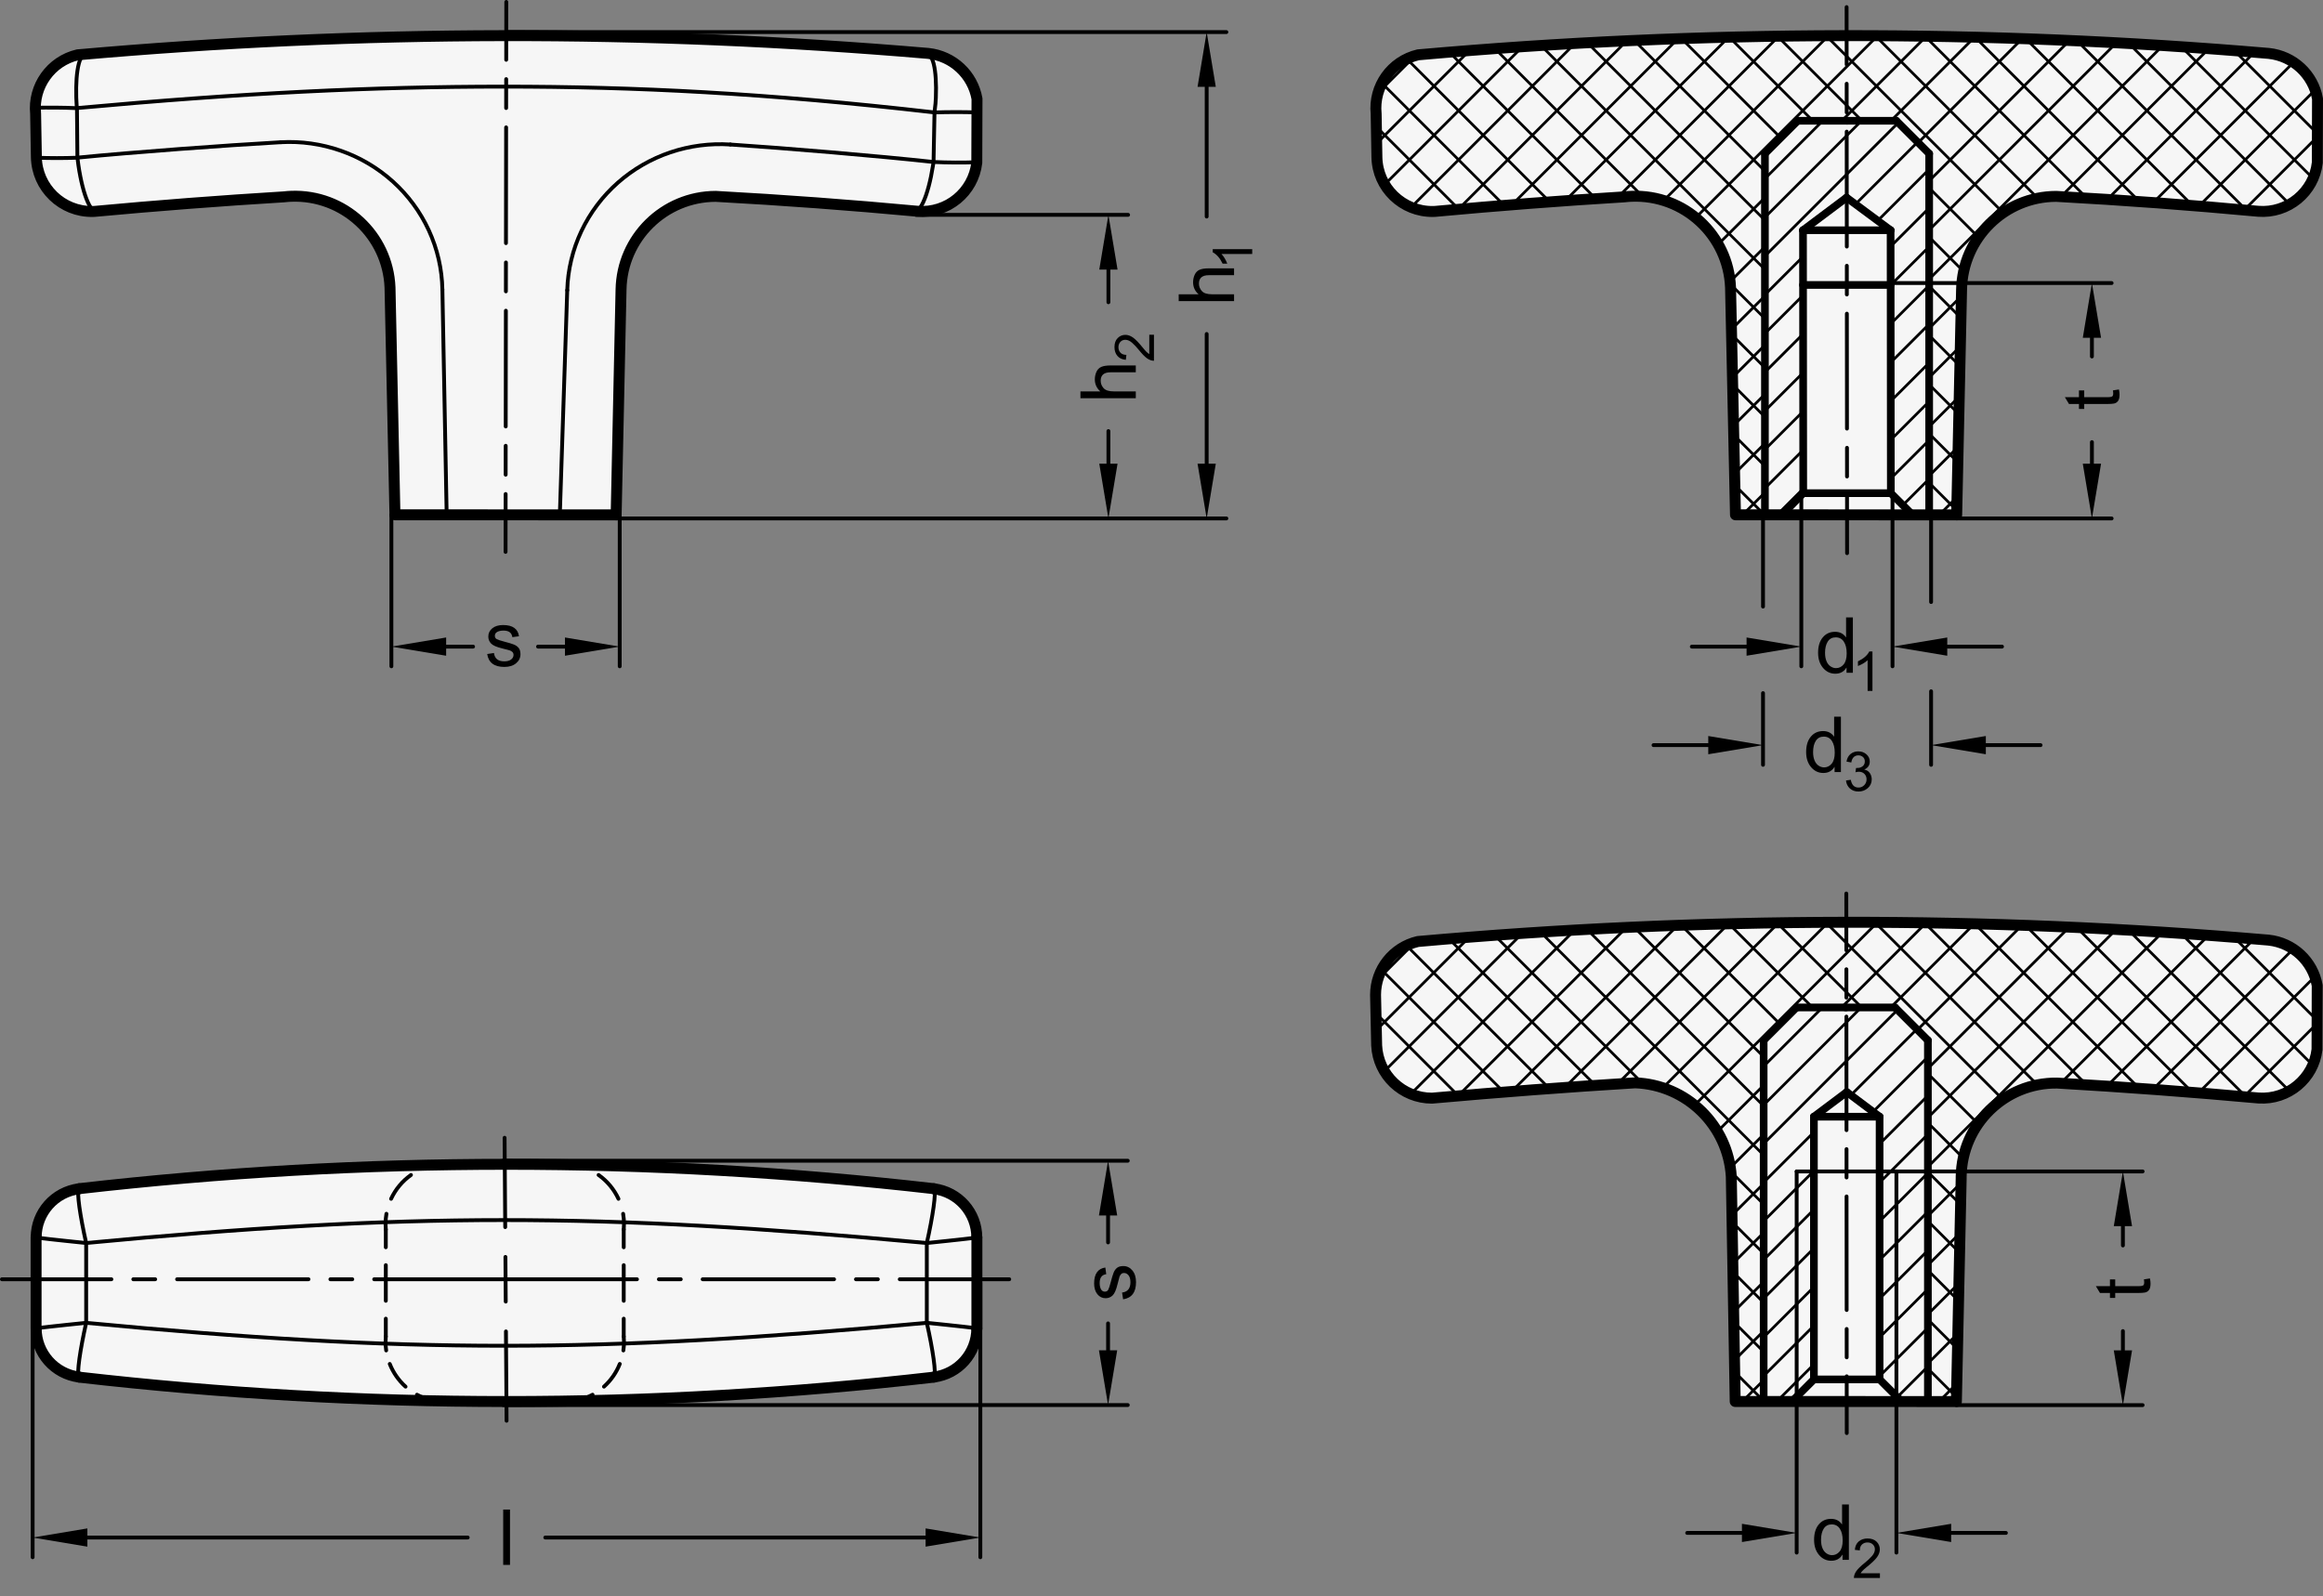 <?xml version="1.0" encoding="utf-8"?>
<!-- Generator: Adobe Illustrator 19.1.0, SVG Export Plug-In . SVG Version: 6.00 Build 0)  -->
<svg version="1.1" xmlns="http://www.w3.org/2000/svg" xmlns:xlink="http://www.w3.org/1999/xlink" x="0px" y="0px"
	 viewBox="0 0 300.7 206.649" enable-background="new 0 0 300.7 206.649" xml:space="preserve">
<rect x="0" y="0" width="300.7" height="206.649" fill="#808080" stroke="none"/>
<g id="MD_x5F_3_x5F_FUELLUNG_x5F_WS">
	<g id="POLYLINE_8_">
		<path fill="#FFFFFF" d="M253.87,152.292c0.117-6.69,5.566-12.057,12.257-12.072c8.762,0.507,17.515,1.155,26.256,1.945
			c3.792,0.246,7.11-2.525,7.543-6.3l0.027-8.262c-0.556-3.151-3.132-5.552-6.313-5.885c-36.637-3.128-73.476-3.067-110.103,0.182
			c-3.209,0.752-5.477,3.614-5.477,6.91l0.135,6.359c0.084,3.957,3.36,7.097,7.317,7.013c0.067-0.001,0.134-0.004,0.2-0.007
			c8.159-0.746,16.328-1.377,24.505-1.891c0.264-0.03,0.528-0.051,0.793-0.065c6.856-0.338,12.687,4.946,13.025,11.802l0.646,29.434
			l28.564,0.011L253.87,152.292z"/>
	</g>
	<g id="POLYLINE_9_">
		<path fill="#FFFFFF" d="M253.91,37.489c0.117-6.69,5.566-12.057,12.257-12.072c8.762,0.507,17.515,1.155,26.256,1.945
			c3.792,0.246,7.11-2.525,7.543-6.3l0.027-8.262c-0.556-3.151-3.132-5.552-6.313-5.885c-36.637-3.128-73.476-3.067-110.103,0.182
			c-3.209,0.752-5.477,3.614-5.477,6.91l0.135,6.359c0.084,3.957,3.36,7.097,7.317,7.013c0.067-0.001,0.134-0.004,0.2-0.007
			c8.159-0.746,16.328-1.377,24.505-1.891c0.313-0.037,0.627-0.062,0.942-0.074c6.798-0.274,12.532,5.015,12.806,11.813
			l0.646,29.434l28.633,0.01L253.91,37.489z"/>
	</g>
	<g id="POLYLINE_10_">
		<path fill="#FFFFFF" d="M65.188,181.462c8.796-0.055,17.588-0.353,26.367-0.893c9.817-0.535,19.621-1.282,29.405-2.242
			c3.117-0.504,5.429-3.163,5.494-6.32v-11.806c-0.035-3.165-2.388-5.824-5.525-6.243c-36.775-4.269-73.919-4.288-110.698-0.055
			c-3.171,0.414-5.544,3.115-5.546,6.313l0.008,11.77c-0.011,3.249,2.432,5.982,5.662,6.334
			C28.562,180.355,46.867,181.404,65.188,181.462z"/>
	</g>
	<g id="POLYLINE_11_">
		<path fill="#FFFFFF" d="M80.385,37.489c0.117-6.69,5.566-12.057,12.257-12.072c8.762,0.507,17.515,1.155,26.256,1.945
			c3.792,0.246,7.11-2.525,7.543-6.3l0.027-8.262c-0.556-3.151-3.132-5.552-6.313-5.885C83.517,3.788,46.677,3.849,10.051,7.098
			c-3.209,0.752-5.477,3.614-5.477,6.91l0.135,6.359c0.084,3.957,3.36,7.097,7.317,7.013c0.067-0.001,0.134-0.004,0.2-0.007
			c8.159-0.746,16.328-1.377,24.505-1.891c0.313-0.037,0.627-0.062,0.942-0.074c6.798-0.274,12.532,5.015,12.806,11.813
			l0.646,29.434l28.633,0.01L80.385,37.489z"/>
	</g>
</g>
<g id="MD_x5F_3_x5F_FUELLUNG_x5F_GR">
	<g id="POLYLINE">
		<path fill="#F6F6F6" d="M80.385,37.489c0.117-6.69,5.566-12.057,12.257-12.072c8.762,0.507,17.515,1.155,26.256,1.945
			c3.792,0.246,7.11-2.525,7.543-6.3l0.027-8.262c-0.556-3.151-3.132-5.552-6.313-5.885C83.517,3.788,46.677,3.849,10.051,7.098
			c-3.209,0.752-5.477,3.614-5.477,6.91l0.135,6.359c0.084,3.957,3.36,7.097,7.317,7.013c0.067-0.001,0.134-0.004,0.2-0.007
			c8.159-0.746,16.328-1.377,24.505-1.891c0.313-0.037,0.627-0.062,0.942-0.074c6.798-0.274,12.532,5.015,12.806,11.813
			l0.646,29.434l28.633,0.01L80.385,37.489z"/>
	</g>
	<g id="POLYLINE_3_">
		<path fill="#F6F6F6" d="M65.188,181.462c8.796-0.055,17.588-0.353,26.367-0.893c9.817-0.535,19.621-1.282,29.405-2.242
			c3.117-0.504,5.429-3.163,5.494-6.32v-11.806c-0.035-3.165-2.388-5.824-5.525-6.243c-36.775-4.269-73.919-4.288-110.698-0.055
			c-3.171,0.414-5.544,3.115-5.546,6.313l0.008,11.77c-0.011,3.249,2.432,5.982,5.662,6.334
			C28.562,180.355,46.867,181.404,65.188,181.462z"/>
	</g>
	<g id="POLYLINE_5_">
		<path fill="#F6F6F6" d="M253.91,37.489c0.117-6.69,5.566-12.057,12.257-12.072c8.762,0.507,17.515,1.155,26.256,1.945
			c3.792,0.246,7.11-2.525,7.543-6.3l0.027-8.262c-0.556-3.151-3.132-5.552-6.313-5.885c-36.637-3.128-73.476-3.067-110.103,0.182
			c-3.209,0.752-5.477,3.614-5.477,6.91l0.135,6.359c0.084,3.957,3.36,7.097,7.317,7.013c0.067-0.001,0.134-0.004,0.2-0.007
			c8.159-0.746,16.328-1.377,24.505-1.891c0.313-0.037,0.627-0.062,0.942-0.074c6.798-0.274,12.532,5.015,12.806,11.813
			l0.646,29.434l28.633,0.01L253.91,37.489z"/>
	</g>
	<g id="POLYLINE_6_">
		<path fill="#F6F6F6" d="M253.87,152.292c0.117-6.69,5.566-12.057,12.257-12.072c8.762,0.507,17.515,1.155,26.256,1.945
			c3.792,0.246,7.11-2.525,7.543-6.3l0.027-8.262c-0.556-3.151-3.132-5.552-6.313-5.885c-36.637-3.128-73.476-3.067-110.103,0.182
			c-3.209,0.752-5.477,3.614-5.477,6.91l0.135,6.359c0.084,3.957,3.36,7.097,7.317,7.013c0.067-0.001,0.134-0.004,0.2-0.007
			c8.159-0.746,16.328-1.377,24.505-1.891c0.264-0.03,0.528-0.051,0.793-0.065c6.856-0.338,12.687,4.946,13.025,11.802l0.646,29.434
			l28.564,0.011L253.87,152.292z"/>
	</g>
</g>
<g id="MD_x5F_1_x5F_035">
	<g id="SPLINE">
		
			<path fill="none" stroke="#000000" stroke-width="0.496" stroke-linecap="round" stroke-linejoin="round" stroke-miterlimit="10" d="
			M120.966,14.557c-21.85-2.513-38.762-3.342-55.779-3.342s-33.928,0.829-55.258,2.78"/>
	</g>
	<g id="SPLINE_1_">
		
			<path fill="none" stroke="#000000" stroke-width="0.496" stroke-linecap="round" stroke-linejoin="round" stroke-miterlimit="10" d="
			M36.343,18.415c1.324-0.074,2.634-0.018,3.931,0.165c0.648,0.091,1.294,0.214,1.935,0.37s1.281,0.344,1.902,0.562
			c1.243,0.435,2.432,0.987,3.565,1.657c0.567,0.335,1.122,0.702,1.655,1.094s1.043,0.808,1.53,1.248
			c0.974,0.879,1.857,1.851,2.645,2.92c0.788,1.069,1.457,2.205,2.005,3.397c0.274,0.596,0.518,1.206,0.731,1.831
			c0.213,0.625,0.396,1.267,0.543,1.912c0.295,1.289,0.455,2.597,0.479,3.927"/>
	</g>
	<g id="SPLINE_2_">
		
			<path fill="none" stroke="#000000" stroke-width="0.496" stroke-linecap="round" stroke-linejoin="round" stroke-miterlimit="10" d="
			M10.02,20.411c7.237-0.713,19.024-1.587,26.323-1.996"/>
	</g>
	<g id="LWPOLYLINE">
		
			<line fill="none" stroke="#000000" stroke-width="0.496" stroke-linecap="round" stroke-linejoin="round" stroke-miterlimit="10" x1="57.265" y1="37.497" x2="57.819" y2="66.657"/>
	</g>
	<g id="SPLINE_3_">
		
			<path fill="none" stroke="#000000" stroke-width="0.496" stroke-linecap="round" stroke-linejoin="round" stroke-miterlimit="10" d="
			M10.196,153.959c0.015-0.023,0.031-0.038,0.048-0.044"/>
	</g>
	<g id="SPLINE_4_">
		
			<path fill="none" stroke="#000000" stroke-width="0.496" stroke-linecap="round" stroke-linejoin="round" stroke-miterlimit="10" d="
			M120.928,153.959c-0.015-0.023-0.031-0.038-0.048-0.044"/>
	</g>
	<g id="SPLINE_5_">
		
			<path fill="none" stroke="#000000" stroke-width="0.496" stroke-linecap="round" stroke-linejoin="round" stroke-miterlimit="10" d="
			M120.928,153.959c0.032,0.05,0.054,0.137,0.066,0.262c0.013,0.125,0.016,0.289,0.009,0.486c-0.014,0.394-0.066,0.93-0.153,1.56
			c-0.087,0.631-0.21,1.372-0.359,2.166c-0.075,0.397-0.157,0.811-0.244,1.23c-0.087,0.42-0.18,0.851-0.276,1.274"/>
	</g>
	<g id="SPLINE_6_">
		
			<path fill="none" stroke="#000000" stroke-width="0.496" stroke-linecap="round" stroke-linejoin="round" stroke-miterlimit="10" d="
			M119.972,160.938c-21.467-1.975-38.076-2.969-54.784-2.969s-33.317,0.994-54.035,2.969"/>
	</g>
	<g id="SPLINE_7_">
		
			<path fill="none" stroke="#000000" stroke-width="0.496" stroke-linecap="round" stroke-linejoin="round" stroke-miterlimit="10" d="
			M10.196,153.959c-0.032,0.05-0.054,0.137-0.066,0.262s-0.016,0.289-0.009,0.486c0.014,0.394,0.066,0.93,0.153,1.56
			s0.21,1.372,0.359,2.166c0.075,0.397,0.157,0.811,0.244,1.23c0.087,0.42,0.18,0.851,0.276,1.274"/>
	</g>
	<g id="LINE_3_">
		
			<line fill="none" stroke="#000000" stroke-width="0.496" stroke-linecap="round" stroke-linejoin="round" stroke-miterlimit="10" x1="119.972" y1="171.272" x2="119.972" y2="160.938"/>
	</g>
	<g id="SPLINE_8_">
		
			<path fill="none" stroke="#000000" stroke-width="0.496" stroke-linecap="round" stroke-linejoin="round" stroke-miterlimit="10" d="
			M11.153,171.272c20.718,1.975,37.327,2.969,54.035,2.969s33.317-0.994,54.784-2.969"/>
	</g>
	<g id="LINE_4_">
		
			<line fill="none" stroke="#000000" stroke-width="0.496" stroke-linecap="round" stroke-linejoin="round" stroke-miterlimit="10" x1="11.153" y1="160.938" x2="11.153" y2="171.272"/>
	</g>
	<g id="SPLINE_9_">
		
			<path fill="none" stroke="#000000" stroke-width="0.496" stroke-linecap="round" stroke-linejoin="round" stroke-miterlimit="10" d="
			M10.196,178.251c-0.032-0.05-0.054-0.137-0.066-0.262s-0.016-0.289-0.009-0.486c0.014-0.394,0.066-0.93,0.153-1.56
			s0.21-1.372,0.359-2.166c0.075-0.397,0.157-0.811,0.244-1.23c0.087-0.42,0.18-0.851,0.276-1.274"/>
	</g>
	<g id="SPLINE_10_">
		
			<path fill="none" stroke="#000000" stroke-width="0.496" stroke-linecap="round" stroke-linejoin="round" stroke-miterlimit="10" d="
			M120.928,178.251c0.032-0.05,0.054-0.137,0.066-0.262c0.013-0.125,0.016-0.289,0.009-0.486c-0.014-0.394-0.066-0.93-0.153-1.56
			c-0.087-0.631-0.21-1.372-0.359-2.166c-0.075-0.397-0.157-0.811-0.244-1.23c-0.087-0.42-0.18-0.851-0.276-1.274"/>
	</g>
	<g id="SPLINE_11_">
		
			<path fill="none" stroke="#000000" stroke-width="0.496" stroke-linecap="round" stroke-linejoin="round" stroke-miterlimit="10" d="
			M120.881,178.294c0.017-0.006,0.033-0.02,0.048-0.044"/>
	</g>
	<g id="SPLINE_12_">
		
			<path fill="none" stroke="#000000" stroke-width="0.496" stroke-linecap="round" stroke-linejoin="round" stroke-miterlimit="10" d="
			M10.244,178.294c-0.017-0.006-0.033-0.02-0.048-0.044"/>
	</g>
	<g id="ARC_5_">
		
			<path fill="none" stroke="#000000" stroke-width="0.496" stroke-linecap="round" stroke-linejoin="round" stroke-miterlimit="10" d="
			M10.196,153.959c-3.144,0.415-5.498,3.088-5.512,6.259"/>
	</g>
	<g id="SPLINE_13_">
		
			<path fill="none" stroke="#000000" stroke-width="0.496" stroke-linecap="round" stroke-linejoin="round" stroke-miterlimit="10" d="
			M4.685,160.217c0.008,0.005,0.055,0.014,0.141,0.027s0.213,0.03,0.375,0.05c0.325,0.041,0.801,0.096,1.385,0.161
			c0.585,0.065,1.293,0.142,2.069,0.224c0.388,0.041,0.797,0.084,1.215,0.127c0.418,0.043,0.853,0.088,1.282,0.132"/>
	</g>
	<g id="ARC_6_">
		
			<path fill="none" stroke="#000000" stroke-width="0.496" stroke-linecap="round" stroke-linejoin="round" stroke-miterlimit="10" d="
			M126.44,160.217c-0.014-3.171-2.368-5.844-5.512-6.259"/>
	</g>
	<g id="SPLINE_14_">
		
			<path fill="none" stroke="#000000" stroke-width="0.496" stroke-linecap="round" stroke-linejoin="round" stroke-miterlimit="10" d="
			M126.44,160.217c-0.008,0.005-0.055,0.014-0.141,0.027s-0.213,0.03-0.375,0.05c-0.325,0.041-0.801,0.096-1.385,0.161
			c-0.585,0.065-1.293,0.142-2.069,0.224c-0.388,0.041-0.797,0.084-1.215,0.127c-0.418,0.043-0.853,0.088-1.282,0.132"/>
	</g>
	<g id="ARC_7_">
		
			<path fill="none" stroke="#000000" stroke-width="0.496" stroke-linecap="round" stroke-linejoin="round" stroke-miterlimit="10" d="
			M120.928,178.251c3.144-0.413,5.499-3.087,5.512-6.259"/>
	</g>
	<g id="SPLINE_15_">
		
			<path fill="none" stroke="#000000" stroke-width="0.496" stroke-linecap="round" stroke-linejoin="round" stroke-miterlimit="10" d="
			M126.44,171.992c-0.008-0.005-0.055-0.014-0.141-0.027s-0.213-0.03-0.375-0.05c-0.325-0.041-0.801-0.096-1.385-0.161
			c-0.585-0.065-1.293-0.142-2.069-0.224c-0.388-0.041-0.797-0.084-1.215-0.127c-0.418-0.043-0.853-0.088-1.282-0.132"/>
	</g>
	<g id="SPLINE_16_">
		
			<path fill="none" stroke="#000000" stroke-width="0.496" stroke-linecap="round" stroke-linejoin="round" stroke-miterlimit="10" d="
			M4.685,171.992c0.008-0.005,0.055-0.014,0.141-0.027s0.213-0.03,0.375-0.05c0.325-0.041,0.801-0.096,1.385-0.161
			c0.585-0.065,1.293-0.142,2.069-0.224c0.388-0.041,0.797-0.084,1.215-0.127c0.418-0.043,0.853-0.088,1.282-0.132"/>
	</g>
	<g id="ARC_8_">
		
			<path fill="none" stroke="#000000" stroke-width="0.496" stroke-linecap="round" stroke-linejoin="round" stroke-miterlimit="10" d="
			M4.685,171.992c0.014,3.171,2.368,5.844,5.512,6.259"/>
	</g>
	<g id="LINE_5_">
		
			<line fill="none" stroke="#000000" stroke-width="0.496" stroke-linecap="round" stroke-linejoin="round" stroke-miterlimit="10" x1="4.685" y1="171.992" x2="4.685" y2="160.217"/>
	</g>
	<g id="LINE_6_">
		
			<line fill="none" stroke="#000000" stroke-width="0.496" stroke-linecap="round" stroke-linejoin="round" stroke-miterlimit="10" x1="126.44" y1="160.217" x2="126.44" y2="171.992"/>
	</g>
	<g id="LINE_7_">
		
			<line fill="none" stroke="#000000" stroke-width="0.496" stroke-linecap="round" stroke-linejoin="round" stroke-miterlimit="10" x1="120.881" y1="153.915" x2="120.894" y2="153.904"/>
	</g>
	<g id="LINE_8_">
		
			<line fill="none" stroke="#000000" stroke-width="0.496" stroke-linecap="round" stroke-linejoin="round" stroke-miterlimit="10" x1="10.231" y1="153.904" x2="10.244" y2="153.915"/>
	</g>
	<g id="LINE_9_">
		
			<line fill="none" stroke="#000000" stroke-width="0.496" stroke-linecap="round" stroke-linejoin="round" stroke-miterlimit="10" x1="10.244" y1="178.294" x2="10.231" y2="178.306"/>
	</g>
	<g id="LINE_10_">
		
			<line fill="none" stroke="#000000" stroke-width="0.496" stroke-linecap="round" stroke-linejoin="round" stroke-miterlimit="10" x1="120.894" y1="178.306" x2="120.881" y2="178.294"/>
	</g>
	<g id="SPLINE_17_">
		
			<path fill="none" stroke="#000000" stroke-width="0.496" stroke-linecap="round" stroke-linejoin="round" stroke-miterlimit="10" d="
			M4.683,171.996"/>
	</g>
	<g id="ARC_9_">
		
			<path fill="none" stroke="#000000" stroke-width="0.496" stroke-linecap="round" stroke-linejoin="round" stroke-miterlimit="10" d="
			M4.683,171.996c0.001,3.201,2.384,5.9,5.561,6.298"/>
	</g>
	<g id="SPLINE_18_">
		
			<path fill="none" stroke="#000000" stroke-width="0.496" stroke-linecap="round" stroke-linejoin="round" stroke-miterlimit="10" d="
			M4.685,160.217"/>
	</g>
	<g id="SPLINE_19_">
		
			<path fill="none" stroke="#000000" stroke-width="0.496" stroke-linecap="round" stroke-linejoin="round" stroke-miterlimit="10" d="
			M126.441,160.213"/>
	</g>
	<g id="SPLINE_20_">
		
			<path fill="none" stroke="#000000" stroke-width="0.496" stroke-linecap="round" stroke-linejoin="round" stroke-miterlimit="10" d="
			M126.44,171.992"/>
	</g>
	<g id="LINE_11_">
		
			<line fill="none" stroke="#000000" stroke-width="0.496" stroke-linecap="round" stroke-linejoin="round" stroke-miterlimit="10" x1="4.671" y1="172.008" x2="4.683" y2="171.996"/>
	</g>
	<g id="LINE_12_">
		
			<line fill="none" stroke="#000000" stroke-width="0.496" stroke-linecap="round" stroke-linejoin="round" stroke-miterlimit="10" x1="4.683" y1="160.213" x2="4.671" y2="160.202"/>
	</g>
	<g id="LINE_13_">
		
			<line fill="none" stroke="#000000" stroke-width="0.496" stroke-linecap="round" stroke-linejoin="round" stroke-miterlimit="10" x1="126.454" y1="160.202" x2="126.441" y2="160.213"/>
	</g>
	<g id="LINE_14_">
		
			<line fill="none" stroke="#000000" stroke-width="0.496" stroke-linecap="round" stroke-linejoin="round" stroke-miterlimit="10" x1="126.441" y1="171.996" x2="126.454" y2="172.008"/>
	</g>
	<g id="LINE_19_">
		
			<line fill="none" stroke="#000000" stroke-width="0.496" stroke-linecap="round" stroke-linejoin="round" stroke-miterlimit="10" x1="232.57" y1="151.67" x2="243.305" y2="151.67"/>
	</g>
	<g id="LINE_20_">
		
			<line fill="none" stroke="#000000" stroke-width="0.496" stroke-linecap="round" stroke-linejoin="round" stroke-miterlimit="10" x1="232.57" y1="180.83" x2="232.57" y2="151.67"/>
	</g>
	<g id="LINE_21_">
		
			<line fill="none" stroke="#000000" stroke-width="0.496" stroke-linecap="round" stroke-linejoin="round" stroke-miterlimit="10" x1="245.481" y1="151.67" x2="243.305" y2="151.67"/>
	</g>
	<g id="LINE_68_">
		
			<line fill="none" stroke="#000000" stroke-width="0.496" stroke-linecap="round" stroke-linejoin="round" stroke-miterlimit="10" x1="9.962" y1="13.993" x2="10.02" y2="20.411"/>
	</g>
	<g id="LINE_69_">
		
			<line fill="none" stroke="#000000" stroke-width="0.496" stroke-linecap="round" stroke-linejoin="round" stroke-miterlimit="10" x1="120.966" y1="14.557" x2="120.842" y2="20.974"/>
	</g>
	<g id="SPLINE_21_">
		
			<path fill="none" stroke="#000000" stroke-width="0.496" stroke-linecap="round" stroke-linejoin="round" stroke-miterlimit="10" d="
			M94.541,18.711c-1.323-0.088-2.634-0.044-3.933,0.125c-0.649,0.085-1.296,0.201-1.939,0.35s-1.284,0.331-1.908,0.542
			c-1.248,0.422-2.442,0.962-3.581,1.621c-0.57,0.329-1.129,0.69-1.666,1.077s-1.052,0.798-1.543,1.232
			c-0.983,0.869-1.876,1.832-2.674,2.893s-1.479,2.191-2.039,3.376c-0.28,0.593-0.53,1.201-0.75,1.824
			c-0.22,0.623-0.409,1.263-0.562,1.906c-0.308,1.285-0.482,2.593-0.519,3.922"/>
	</g>
	<g id="SPLINE_22_">
		
			<path fill="none" stroke="#000000" stroke-width="0.496" stroke-linecap="round" stroke-linejoin="round" stroke-miterlimit="10" d="
			M120.842,20.974c-7.229-0.787-19.007-1.781-26.302-2.263"/>
	</g>
	<g id="LWPOLYLINE_1_">
		
			<line fill="none" stroke="#000000" stroke-width="0.496" stroke-linecap="round" stroke-linejoin="round" stroke-miterlimit="10" x1="73.426" y1="37.579" x2="72.466" y2="66.659"/>
	</g>
	<g id="SPLINE_23_">
		
			<path fill="none" stroke="#000000" stroke-width="0.496" stroke-linecap="round" stroke-linejoin="round" stroke-miterlimit="10" d="
			M9.943,13.995c-0.034-0.464-0.057-0.919-0.071-1.363s-0.017-0.882-0.009-1.297c0.014-0.83,0.071-1.586,0.164-2.209
			c0.093-0.624,0.224-1.131,0.384-1.478c0.08-0.174,0.167-0.31,0.26-0.403c0.093-0.094,0.193-0.146,0.294-0.156"/>
	</g>
	<g id="SPLINE_24_">
		
			<path fill="none" stroke="#000000" stroke-width="0.496" stroke-linecap="round" stroke-linejoin="round" stroke-miterlimit="10" d="
			M10.021,20.41c0.039,0.342,0.084,0.68,0.133,1.014c0.071,0.486,0.153,0.965,0.243,1.419c0.089,0.454,0.188,0.892,0.292,1.298
			c0.104,0.406,0.213,0.78,0.327,1.121c0.114,0.341,0.233,0.651,0.352,0.914s0.239,0.484,0.359,0.663
			c0.241,0.357,0.486,0.536,0.706,0.515"/>
	</g>
	<g id="ARC_10_">
		
			<path fill="none" stroke="#000000" stroke-width="0.496" stroke-linecap="round" stroke-linejoin="round" stroke-miterlimit="10" d="
			M120.842,20.974c1.865,0.085,3.733,0.095,5.599,0.031"/>
	</g>
	<g id="ARC_11_">
		
			<path fill="none" stroke="#000000" stroke-width="0.496" stroke-linecap="round" stroke-linejoin="round" stroke-miterlimit="10" d="
			M126.462,14.554c-1.832-0.057-3.666-0.056-5.498,0.003"/>
	</g>
	<g id="SPLINE_25_">
		
			<path fill="none" stroke="#000000" stroke-width="0.496" stroke-linecap="round" stroke-linejoin="round" stroke-miterlimit="10" d="
			M120.964,14.557c0.132-1.011,0.16-1.465,0.178-1.909c0.018-0.444,0.026-0.882,0.023-1.297c-0.006-0.83-0.055-1.586-0.141-2.211
			s-0.213-1.133-0.369-1.482c-0.078-0.174-0.164-0.311-0.242-0.406c-0.078-0.095-0.148-0.232-0.368-0.347"/>
	</g>
	<g id="SPLINE_26_">
		
			<path fill="none" stroke="#000000" stroke-width="0.496" stroke-linecap="round" stroke-linejoin="round" stroke-miterlimit="10" d="
			M120.842,20.974c0,0-0.019,0.129-0.072,0.463c-0.076,0.485-0.163,0.963-0.257,1.416c-0.094,0.453-0.197,0.89-0.305,1.295
			s-0.221,0.777-0.338,1.118c-0.117,0.34-0.24,0.648-0.362,0.91c-0.122,0.262-0.244,0.482-0.366,0.659
			c-0.245,0.355-0.492,0.531-0.711,0.507"/>
	</g>
	<g id="ARC_12_">
		
			<path fill="none" stroke="#000000" stroke-width="0.496" stroke-linecap="round" stroke-linejoin="round" stroke-miterlimit="10" d="
			M4.71,20.417c1.77,0.068,3.542,0.068,5.312,0.001"/>
	</g>
	<g id="ARC_13_">
		
			<path fill="none" stroke="#000000" stroke-width="0.496" stroke-linecap="round" stroke-linejoin="round" stroke-miterlimit="10" d="
			M9.95,14.001c-1.831-0.074-3.665-0.089-5.497-0.046"/>
	</g>
	<g id="LINE_135_">
		
			<line fill="none" stroke="#000000" stroke-width="0.496" stroke-linecap="round" stroke-linejoin="round" stroke-miterlimit="10" x1="39.933" y1="165.631" x2="22.925" y2="165.631"/>
	</g>
	<g id="LINE_136_">
		
			<line fill="none" stroke="#000000" stroke-width="0.496" stroke-linecap="round" stroke-linejoin="round" stroke-miterlimit="10" x1="14.421" y1="165.631" x2="0.248" y2="165.631"/>
	</g>
	<g id="LINE_137_">
		
			<line fill="none" stroke="#000000" stroke-width="0.496" stroke-linecap="round" stroke-linejoin="round" stroke-miterlimit="10" x1="17.256" y1="165.631" x2="20.091" y2="165.631"/>
	</g>
	<g id="LINE_138_">
		
			<line fill="none" stroke="#000000" stroke-width="0.496" stroke-linecap="round" stroke-linejoin="round" stroke-miterlimit="10" x1="65.445" y1="165.631" x2="48.437" y2="165.631"/>
	</g>
	<g id="LINE_139_">
		
			<line fill="none" stroke="#000000" stroke-width="0.496" stroke-linecap="round" stroke-linejoin="round" stroke-miterlimit="10" x1="45.602" y1="165.631" x2="42.768" y2="165.631"/>
	</g>
	<g id="LINE_140_">
		
			<line fill="none" stroke="#000000" stroke-width="0.496" stroke-linecap="round" stroke-linejoin="round" stroke-miterlimit="10" x1="65.445" y1="165.631" x2="82.453" y2="165.631"/>
	</g>
	<g id="LINE_141_">
		
			<line fill="none" stroke="#000000" stroke-width="0.496" stroke-linecap="round" stroke-linejoin="round" stroke-miterlimit="10" x1="90.957" y1="165.631" x2="107.965" y2="165.631"/>
	</g>
	<g id="LINE_142_">
		
			<line fill="none" stroke="#000000" stroke-width="0.496" stroke-linecap="round" stroke-linejoin="round" stroke-miterlimit="10" x1="116.469" y1="165.631" x2="130.642" y2="165.631"/>
	</g>
	<g id="LINE_143_">
		
			<line fill="none" stroke="#000000" stroke-width="0.496" stroke-linecap="round" stroke-linejoin="round" stroke-miterlimit="10" x1="113.634" y1="165.631" x2="110.799" y2="165.631"/>
	</g>
	<g id="LINE_144_">
		
			<line fill="none" stroke="#000000" stroke-width="0.496" stroke-linecap="round" stroke-linejoin="round" stroke-miterlimit="10" x1="85.287" y1="165.631" x2="88.122" y2="165.631"/>
	</g>
	<g id="LINE_147_">
		
			<line fill="none" stroke="#000000" stroke-width="0.496" stroke-linecap="round" stroke-linejoin="round" stroke-miterlimit="10" x1="245.481" y1="180.775" x2="245.481" y2="151.67"/>
	</g>
</g>
<g id="MD_x5F_2_x5F_MITTELLINIE">
	<g id="LINE">
		<path d="M65.442,71.706C65.442,71.706,65.442,71.706,65.442,71.706c-0.137,0-0.248-0.111-0.248-0.249l0.01-7.496
			c0-0.137,0.111-0.248,0.248-0.248c0,0,0,0,0,0c0.137,0,0.248,0.111,0.248,0.249l-0.01,7.496
			C65.69,71.595,65.578,71.706,65.442,71.706z M65.455,61.712C65.455,61.712,65.455,61.712,65.455,61.712
			c-0.137,0-0.248-0.111-0.248-0.249l0.005-3.748c0-0.137,0.111-0.248,0.248-0.248c0,0,0,0,0,0c0.137,0,0.248,0.111,0.248,0.249
			l-0.005,3.748C65.703,61.601,65.591,61.712,65.455,61.712z M65.463,55.465C65.463,55.465,65.463,55.465,65.463,55.465
			c-0.137,0-0.248-0.111-0.248-0.249l0.02-14.991c0-0.137,0.111-0.248,0.248-0.248c0,0,0,0,0,0c0.137,0,0.248,0.111,0.248,0.249
			l-0.02,14.991C65.711,55.354,65.6,55.465,65.463,55.465z M65.486,37.975C65.486,37.975,65.486,37.975,65.486,37.975
			c-0.137,0-0.248-0.111-0.248-0.249l0.005-3.748c0-0.137,0.111-0.248,0.248-0.248c0,0,0,0,0,0c0.137,0,0.248,0.111,0.248,0.249
			l-0.005,3.748C65.734,37.865,65.623,37.975,65.486,37.975z M65.494,31.729C65.494,31.729,65.494,31.729,65.494,31.729
			c-0.137,0-0.248-0.111-0.248-0.249l0.02-14.991c0-0.137,0.111-0.248,0.248-0.248c0,0,0,0,0,0c0.137,0,0.248,0.111,0.248,0.249
			l-0.02,14.991C65.742,31.618,65.631,31.729,65.494,31.729z M65.517,14.239C65.517,14.239,65.517,14.239,65.517,14.239
			c-0.137,0-0.248-0.111-0.248-0.249l0.005-3.748c0-0.137,0.111-0.248,0.248-0.248c0,0,0,0,0,0c0.137,0,0.248,0.111,0.248,0.249
			l-0.005,3.748C65.765,14.128,65.654,14.239,65.517,14.239z M65.526,7.993C65.526,7.993,65.526,7.993,65.526,7.993
			c-0.137,0-0.248-0.111-0.248-0.249l0.01-7.497C65.287,0.111,65.399,0,65.535,0c0,0,0,0,0,0c0.137,0,0.248,0.111,0.248,0.249
			l-0.01,7.497C65.774,7.882,65.662,7.993,65.526,7.993z"/>
	</g>
	<g id="LINE_18_">
		<path d="M239.054,185.797c-0.137,0-0.248-0.111-0.248-0.248l-0.006-7.354c0-0.137,0.111-0.248,0.248-0.248l0,0
			c0.137,0,0.248,0.111,0.248,0.248l0.006,7.354C239.302,185.685,239.191,185.797,239.054,185.797L239.054,185.797z
			 M239.046,175.991c-0.137,0-0.248-0.111-0.248-0.248l-0.003-3.677c0-0.137,0.111-0.248,0.248-0.248l0,0
			c0.137,0,0.248,0.111,0.248,0.248l0.003,3.677C239.294,175.88,239.182,175.991,239.046,175.991L239.046,175.991z M239.041,169.863
			c-0.137,0-0.248-0.111-0.248-0.248l-0.013-14.708c0-0.137,0.111-0.248,0.248-0.248l0,0c0.137,0,0.248,0.111,0.248,0.248
			l0.013,14.708C239.289,169.752,239.177,169.863,239.041,169.863L239.041,169.863z M239.026,152.704
			c-0.137,0-0.248-0.111-0.248-0.248l-0.003-3.677c0-0.137,0.111-0.248,0.248-0.248l0,0c0.137,0,0.248,0.111,0.248,0.248
			l0.003,3.677C239.274,152.593,239.163,152.704,239.026,152.704L239.026,152.704z M239.021,146.576
			c-0.137,0-0.248-0.111-0.248-0.248l-0.013-14.708c0-0.137,0.111-0.248,0.248-0.248l0,0c0.137,0,0.248,0.111,0.248,0.248
			l0.013,14.708C239.269,146.465,239.158,146.576,239.021,146.576L239.021,146.576z M239.007,129.417
			c-0.137,0-0.248-0.111-0.248-0.248l-0.003-3.677c0-0.137,0.111-0.248,0.248-0.248l0,0c0.137,0,0.248,0.111,0.248,0.248
			l0.003,3.677C239.255,129.305,239.143,129.417,239.007,129.417L239.007,129.417z M239.001,123.289
			c-0.137,0-0.248-0.111-0.248-0.248l-0.006-7.354c0-0.137,0.111-0.248,0.248-0.248l0,0c0.137,0,0.248,0.111,0.248,0.248
			l0.006,7.354C239.249,123.178,239.137,123.289,239.001,123.289L239.001,123.289z"/>
	</g>
	<g id="LINE_67_">
		<path d="M239.095,71.87c-0.137,0-0.248-0.111-0.248-0.248l-0.007-7.443c0-0.137,0.11-0.248,0.248-0.248l0,0
			c0.137,0,0.248,0.111,0.248,0.248l0.007,7.443C239.343,71.759,239.233,71.87,239.095,71.87L239.095,71.87z M239.087,61.947
			c-0.137,0-0.248-0.111-0.248-0.248l-0.003-3.721c0-0.137,0.111-0.248,0.248-0.248l0,0c0.137,0,0.248,0.111,0.248,0.248
			l0.003,3.721C239.335,61.835,239.223,61.947,239.087,61.947L239.087,61.947z M239.082,55.744c-0.137,0-0.248-0.111-0.248-0.248
			l-0.014-14.886c0-0.137,0.11-0.248,0.248-0.248l0,0c0.137,0,0.248,0.111,0.248,0.248l0.014,14.886
			C239.33,55.633,239.219,55.744,239.082,55.744L239.082,55.744z M239.066,38.378c-0.137,0-0.248-0.111-0.248-0.248l-0.003-3.721
			c0-0.137,0.111-0.248,0.248-0.248l0,0c0.137,0,0.248,0.111,0.248,0.248l0.003,3.721C239.314,38.266,239.203,38.378,239.066,38.378
			L239.066,38.378z M239.061,32.176c-0.137,0-0.248-0.111-0.248-0.248l-0.014-14.886c0-0.137,0.11-0.248,0.248-0.248l0,0
			c0.137,0,0.248,0.111,0.248,0.248l0.014,14.886C239.309,32.064,239.199,32.176,239.061,32.176L239.061,32.176z M239.046,14.809
			c-0.137,0-0.248-0.111-0.248-0.248l-0.003-3.721c0-0.137,0.111-0.248,0.248-0.248l0,0c0.137,0,0.248,0.111,0.248,0.248
			l0.003,3.721C239.294,14.698,239.182,14.809,239.046,14.809L239.046,14.809z M239.041,8.607c-0.137,0-0.248-0.111-0.248-0.248
			l-0.007-7.443c0-0.137,0.11-0.248,0.248-0.248l0,0c0.137,0,0.248,0.111,0.248,0.248l0.007,7.443
			C239.289,8.495,239.178,8.607,239.041,8.607L239.041,8.607z"/>
	</g>
	<g id="LINE_76_">
		<path d="M65.573,184.201c-0.136,0-0.247-0.11-0.248-0.246l-0.081-11.572c-0.001-0.137,0.109-0.249,0.246-0.25
			c0.001,0,0.001,0,0.002,0c0.136,0,0.247,0.11,0.248,0.246l0.081,11.572c0.001,0.137-0.109,0.249-0.246,0.25
			C65.574,184.201,65.574,184.201,65.573,184.201z M65.465,168.772c-0.136,0-0.247-0.11-0.248-0.246l-0.041-5.786
			c-0.001-0.137,0.109-0.249,0.246-0.25c0.001,0,0.001,0,0.002,0c0.136,0,0.247,0.11,0.248,0.246l0.041,5.786
			c0.001,0.137-0.109,0.249-0.246,0.25C65.466,168.772,65.466,168.772,65.465,168.772z M65.397,159.13
			c-0.136,0-0.247-0.11-0.248-0.246l-0.081-11.571c-0.001-0.137,0.109-0.249,0.246-0.25c0.001,0,0.001,0,0.002,0
			c0.136,0,0.247,0.11,0.248,0.246l0.081,11.571c0.001,0.137-0.109,0.249-0.246,0.25C65.398,159.13,65.398,159.13,65.397,159.13z"/>
	</g>
</g>
<g id="MD_x5F_1_x5F_100">
	<g id="ARC">
		
			<path fill="none" stroke="#000000" stroke-width="1.417" stroke-linecap="round" stroke-linejoin="round" stroke-miterlimit="10" d="
			M120.894,153.904c-36.768-4.209-73.895-4.209-110.663,0"/>
	</g>
	<g id="ARC_1_">
		
			<path fill="none" stroke="#000000" stroke-width="1.417" stroke-linecap="round" stroke-linejoin="round" stroke-miterlimit="10" d="
			M10.231,178.306c36.768,4.209,73.895,4.209,110.663,0"/>
	</g>
	<g id="ARC_2_">
		
			<path fill="none" stroke="#000000" stroke-width="1.417" stroke-linecap="round" stroke-linejoin="round" stroke-miterlimit="10" d="
			M10.244,153.915c-3.176,0.398-5.56,3.097-5.561,6.298"/>
	</g>
	<g id="ARC_3_">
		
			<path fill="none" stroke="#000000" stroke-width="1.417" stroke-linecap="round" stroke-linejoin="round" stroke-miterlimit="10" d="
			M126.441,160.213c-0.001-3.201-2.384-5.9-5.561-6.298"/>
	</g>
	<g id="ARC_4_">
		
			<path fill="none" stroke="#000000" stroke-width="1.417" stroke-linecap="round" stroke-linejoin="round" stroke-miterlimit="10" d="
			M120.881,178.294c3.176-0.398,5.56-3.097,5.561-6.298"/>
	</g>
	<g id="LINE_1_">
		
			<line fill="none" stroke="#000000" stroke-width="1.417" stroke-linecap="round" stroke-linejoin="round" stroke-miterlimit="10" x1="4.671" y1="160.202" x2="4.671" y2="172.008"/>
	</g>
	<g id="LINE_2_">
		
			<line fill="none" stroke="#000000" stroke-width="1.417" stroke-linecap="round" stroke-linejoin="round" stroke-miterlimit="10" x1="126.454" y1="172.008" x2="126.454" y2="160.202"/>
	</g>
	<g id="POLYLINE_1_">
		
			<path fill="none" stroke="#000000" stroke-width="1.417" stroke-linecap="round" stroke-linejoin="round" stroke-miterlimit="10" d="
			M80.391,37.497c0.117-6.69,5.566-12.057,12.257-12.072c8.727,0.476,17.443,1.12,26.145,1.929c3.828,0.305,7.21-2.477,7.648-6.292
			l0.027-8.262c-0.556-3.151-3.132-5.552-6.313-5.885C83.517,3.788,46.677,3.849,10.051,7.098C6.579,7.912,4.25,11.176,4.61,14.725
			l0.098,5.615c0.069,3.957,3.333,7.109,7.29,7.04c0.076-0.001,0.152-0.004,0.227-0.008c8.16-0.758,16.331-1.385,24.511-1.883
			c0.313-0.037,0.627-0.062,0.942-0.074c6.798-0.274,12.532,5.015,12.806,11.813l0.64,29.426l28.633,0.01L80.391,37.497z"/>
	</g>
	<g id="POLYLINE_2_">
		
			<path fill="none" stroke="#000000" stroke-width="1.417" stroke-linecap="round" stroke-linejoin="round" stroke-miterlimit="10" d="
			M253.863,152.606c-0.001-0.08,0-0.16,0-0.24c0.079-6.782,5.641-12.216,12.423-12.137c8.708,0.505,17.408,1.151,26.096,1.936
			c3.785,0.245,7.099-2.515,7.543-6.281l0.027-8.281c-0.556-3.151-3.132-5.552-6.313-5.885
			c-36.636-3.139-73.477-3.078-110.103,0.182c-3.209,0.752-5.477,3.614-5.477,6.91l0.142,6.553c0.185,3.819,3.335,6.82,7.158,6.82
			c8.756-0.783,17.522-1.444,26.296-1.984c6.657,0.239,12.045,5.492,12.452,12.14l0.506,29.117l4.129,0.001l20.62,0.007l3.882,0.001
			L253.863,152.606z"/>
	</g>
	<g id="POLYLINE_4_">
		
			<path fill="none" stroke="#000000" stroke-width="1.417" stroke-linecap="round" stroke-linejoin="round" stroke-miterlimit="10" d="
			M253.915,37.498c0.117-6.69,5.566-12.057,12.257-12.072c8.727,0.476,17.443,1.12,26.145,1.929c3.828,0.305,7.21-2.477,7.648-6.292
			l0.027-8.262c-0.556-3.151-3.132-5.552-6.313-5.885c-36.637-3.128-73.476-3.067-110.103,0.182
			c-3.473,0.814-5.802,4.079-5.441,7.627l0.098,5.615c0.069,3.957,3.333,7.109,7.29,7.04c0.076-0.001,0.152-0.004,0.227-0.008
			c8.16-0.758,16.331-1.385,24.511-1.883c0.313-0.037,0.627-0.062,0.942-0.074c6.798-0.274,12.532,5.015,12.806,11.813l0.64,29.426
			l28.633,0.01L253.915,37.498z"/>
	</g>
	<g id="ARC_14_">
		
			<path fill="none" stroke="#000000" stroke-width="1.417" stroke-linecap="round" stroke-linejoin="round" stroke-miterlimit="10" d="
			M4.683,171.996c0.001,3.201,2.384,5.9,5.561,6.298"/>
	</g>
</g>
<g id="MD_x5F_2_x5F_SCHRAFFUR">
	<g id="HATCH">
		<path fill-rule="evenodd" clip-rule="evenodd" fill="none" d="M299.992,12.819c-0.576-3.323-3.389-5.797-6.759-5.941
			c-36.206-3.075-72.609-3.026-108.806,0.145c-3.637,0.263-6.425,3.34-6.328,6.985l0.141,6.549c0.243,4.057,3.729,7.149,7.786,6.907
			c0.52-0.031,1.034-0.117,1.536-0.257c8.036-0.728,16.083-1.328,24.138-1.801c6.637,0.257,11.999,5.502,12.402,12.132l0.482,26.082
			l0.066,3.035l3.812,0.005v-5.168V19.888l4.252-4.252l12.756,0l4.252,4.252v43.963v2.812l3.562-0.005l0.626-28.853
			c0-0.058,0-0.117,0-0.175c0.048-6.785,5.587-12.246,12.372-12.198c8.092,0.443,16.176,1.03,24.247,1.759
			c3.929,1.155,8.05-1.094,9.204-5.023c0.105-0.356,0.182-0.719,0.232-1.086L299.992,12.819L299.992,12.819z"/>
		
			<path fill="none" stroke="#000000" stroke-width="0.354" stroke-linecap="round" stroke-linejoin="round" stroke-miterlimit="10" d="
			M178.611,11.796l4.239-4.239 M178.197,18.574L190.08,6.691 M179.291,23.843l17.55-17.55 M182.776,26.723l20.826-20.826
			 M188.744,27.119l21.62-21.62 M195.621,26.606l21.505-21.505 M202.498,26.093l21.204-21.204 M209.375,25.58l20.699-20.7
			 M215.134,26.184l21.312-21.312 M219.257,28.425l23.562-23.562 M222.188,31.858l6.273-6.273 M238.41,15.636l10.782-10.782
			 M223.856,36.555l4.605-4.605 M244.774,15.636l10.79-10.79 M224.194,42.58l4.266-4.266 M248.303,18.471l13.364-13.364
			 M224.31,48.828l4.151-4.151 M224.425,55.077l4.036-4.036 M224.541,61.325l3.92-3.92 M249.721,23.418l17.972-17.972
			 M249.721,29.782l23.998-23.998 M249.721,36.145l30.024-30.024 M225.574,66.656l2.887-2.887 M249.721,42.509l4.177-4.177
			 M266.763,25.467l19.008-19.008 M249.721,48.873l4.036-4.036 M272.697,25.897l19.1-19.1 M249.721,55.237l3.894-3.894
			 M278.63,26.328L296.808,8.15 M249.721,61.601l3.753-3.753 M284.564,26.758l14.988-14.988 M251.025,66.661l2.308-2.308
			 M290.497,27.189l9.479-9.479 M181.63,26.243l-1.845-1.845 M228.412,66.66l-3.843-3.843 M188.862,27.11L178.15,16.398
			 M228.461,60.345l-4.012-4.012 M194.784,26.668L178.856,10.74 M228.461,53.981l-4.132-4.132 M200.706,26.226L182.242,7.762
			 M228.461,47.617l-4.252-4.252 M206.628,25.785L187.676,6.832 M253.295,66.087l-3.574-3.574 M228.461,41.253l-4.574-4.574
			 M212.882,25.674L193.687,6.479 M253.43,59.859l-3.71-3.71 M253.565,53.63l-3.845-3.845 M253.701,47.401l-3.98-3.98
			 M228.461,34.889L199.697,6.126 M228.461,28.525L205.708,5.772 M228.461,22.161L211.719,5.419 M253.836,41.172l-4.115-4.115
			 M230.506,17.843L217.729,5.066 M254.382,35.355l-4.662-4.662 M234.664,15.636L223.916,4.888 M256.274,30.882l-6.553-6.553
			 M241.028,15.636L230.271,4.88 M259.475,27.72L236.627,4.871 M263.994,25.874L242.982,4.863 M270.2,25.716L249.338,4.854
			 M277.061,26.214L255.693,4.846 M283.923,26.712L262.357,5.146 M290.785,27.209L269.099,5.524 M296.352,26.413L275.841,5.902
			 M299.274,22.97l-16.69-16.69 M299.977,17.31L289.326,6.659"/>
	</g>
	<g id="LINE_83_">
		
			<line fill="none" stroke="#000000" stroke-width="0.354" stroke-linecap="round" stroke-linejoin="round" stroke-miterlimit="10" x1="228.461" y1="23.128" x2="235.952" y2="15.636"/>
	</g>
	<g id="LINE_84_">
		
			<line fill="none" stroke="#000000" stroke-width="0.354" stroke-linecap="round" stroke-linejoin="round" stroke-miterlimit="10" x1="228.461" y1="28.139" x2="240.963" y2="15.636"/>
	</g>
	<g id="LINE_85_">
		
			<line fill="none" stroke="#000000" stroke-width="0.354" stroke-linecap="round" stroke-linejoin="round" stroke-miterlimit="10" x1="228.461" y1="33.15" x2="245.721" y2="15.889"/>
	</g>
	<g id="LINE_86_">
		
			<line fill="none" stroke="#000000" stroke-width="0.354" stroke-linecap="round" stroke-linejoin="round" stroke-miterlimit="10" x1="228.461" y1="38.161" x2="233.421" y2="33.2"/>
	</g>
	<g id="LINE_87_">
		
			<line fill="none" stroke="#000000" stroke-width="0.354" stroke-linecap="round" stroke-linejoin="round" stroke-miterlimit="10" x1="240.218" y1="26.403" x2="248.227" y2="18.394"/>
	</g>
	<g id="LINE_88_">
		
			<line fill="none" stroke="#000000" stroke-width="0.354" stroke-linecap="round" stroke-linejoin="round" stroke-miterlimit="10" x1="228.461" y1="43.172" x2="233.421" y2="38.211"/>
	</g>
	<g id="LINE_89_">
		
			<line fill="none" stroke="#000000" stroke-width="0.354" stroke-linecap="round" stroke-linejoin="round" stroke-miterlimit="10" x1="243.082" y1="28.551" x2="249.721" y2="21.912"/>
	</g>
	<g id="LINE_90_">
		
			<line fill="none" stroke="#000000" stroke-width="0.354" stroke-linecap="round" stroke-linejoin="round" stroke-miterlimit="10" x1="228.461" y1="48.183" x2="233.421" y2="43.222"/>
	</g>
	<g id="LINE_91_">
		
			<line fill="none" stroke="#000000" stroke-width="0.354" stroke-linecap="round" stroke-linejoin="round" stroke-miterlimit="10" x1="244.76" y1="31.883" x2="249.721" y2="26.923"/>
	</g>
	<g id="LINE_92_">
		
			<line fill="none" stroke="#000000" stroke-width="0.354" stroke-linecap="round" stroke-linejoin="round" stroke-miterlimit="10" x1="228.461" y1="53.194" x2="233.421" y2="48.233"/>
	</g>
	<g id="LINE_93_">
		
			<line fill="none" stroke="#000000" stroke-width="0.354" stroke-linecap="round" stroke-linejoin="round" stroke-miterlimit="10" x1="244.76" y1="36.894" x2="249.721" y2="31.934"/>
	</g>
	<g id="LINE_94_">
		
			<line fill="none" stroke="#000000" stroke-width="0.354" stroke-linecap="round" stroke-linejoin="round" stroke-miterlimit="10" x1="228.461" y1="58.204" x2="233.421" y2="53.244"/>
	</g>
	<g id="LINE_95_">
		
			<line fill="none" stroke="#000000" stroke-width="0.354" stroke-linecap="round" stroke-linejoin="round" stroke-miterlimit="10" x1="244.76" y1="41.905" x2="249.721" y2="36.945"/>
	</g>
	<g id="LINE_96_">
		
			<line fill="none" stroke="#000000" stroke-width="0.354" stroke-linecap="round" stroke-linejoin="round" stroke-miterlimit="10" x1="228.461" y1="63.215" x2="233.421" y2="58.255"/>
	</g>
	<g id="LINE_97_">
		
			<line fill="none" stroke="#000000" stroke-width="0.354" stroke-linecap="round" stroke-linejoin="round" stroke-miterlimit="10" x1="244.76" y1="46.916" x2="249.721" y2="41.956"/>
	</g>
	<g id="LINE_98_">
		
			<line fill="none" stroke="#000000" stroke-width="0.354" stroke-linecap="round" stroke-linejoin="round" stroke-miterlimit="10" x1="230.027" y1="66.66" x2="233.421" y2="63.266"/>
	</g>
	<g id="LINE_99_">
		
			<line fill="none" stroke="#000000" stroke-width="0.354" stroke-linecap="round" stroke-linejoin="round" stroke-miterlimit="10" x1="244.76" y1="51.927" x2="249.721" y2="46.967"/>
	</g>
	<g id="LINE_100_">
		
			<line fill="none" stroke="#000000" stroke-width="0.354" stroke-linecap="round" stroke-linejoin="round" stroke-miterlimit="10" x1="244.76" y1="56.938" x2="249.721" y2="51.978"/>
	</g>
	<g id="LINE_101_">
		
			<line fill="none" stroke="#000000" stroke-width="0.354" stroke-linecap="round" stroke-linejoin="round" stroke-miterlimit="10" x1="244.76" y1="61.949" x2="249.721" y2="56.989"/>
	</g>
	<g id="LINE_102_">
		
			<line fill="none" stroke="#000000" stroke-width="0.354" stroke-linecap="round" stroke-linejoin="round" stroke-miterlimit="10" x1="246.327" y1="65.393" x2="249.721" y2="62"/>
	</g>
	<g id="LINE_109_">
		
			<line fill="none" stroke="#000000" stroke-width="0.354" stroke-linecap="round" stroke-linejoin="round" stroke-miterlimit="10" x1="228.421" y1="137.93" x2="235.912" y2="130.439"/>
	</g>
	<g id="LINE_110_">
		
			<line fill="none" stroke="#000000" stroke-width="0.354" stroke-linecap="round" stroke-linejoin="round" stroke-miterlimit="10" x1="228.421" y1="142.941" x2="240.923" y2="130.439"/>
	</g>
	<g id="LINE_111_">
		
			<line fill="none" stroke="#000000" stroke-width="0.354" stroke-linecap="round" stroke-linejoin="round" stroke-miterlimit="10" x1="228.421" y1="147.952" x2="245.682" y2="130.691"/>
	</g>
	<g id="LINE_112_">
		
			<line fill="none" stroke="#000000" stroke-width="0.354" stroke-linecap="round" stroke-linejoin="round" stroke-miterlimit="10" x1="228.421" y1="152.963" x2="234.799" y2="146.585"/>
	</g>
	<g id="LINE_113_">
		
			<line fill="none" stroke="#000000" stroke-width="0.354" stroke-linecap="round" stroke-linejoin="round" stroke-miterlimit="10" x1="239.571" y1="141.813" x2="248.187" y2="133.197"/>
	</g>
	<g id="LINE_114_">
		
			<line fill="none" stroke="#000000" stroke-width="0.354" stroke-linecap="round" stroke-linejoin="round" stroke-miterlimit="10" x1="228.421" y1="157.974" x2="234.799" y2="151.596"/>
	</g>
	<g id="LINE_115_">
		
			<line fill="none" stroke="#000000" stroke-width="0.354" stroke-linecap="round" stroke-linejoin="round" stroke-miterlimit="10" x1="242.434" y1="143.961" x2="249.681" y2="136.714"/>
	</g>
	<g id="LINE_116_">
		
			<line fill="none" stroke="#000000" stroke-width="0.354" stroke-linecap="round" stroke-linejoin="round" stroke-miterlimit="10" x1="228.421" y1="162.985" x2="234.799" y2="156.607"/>
	</g>
	<g id="LINE_117_">
		
			<line fill="none" stroke="#000000" stroke-width="0.354" stroke-linecap="round" stroke-linejoin="round" stroke-miterlimit="10" x1="243.303" y1="148.103" x2="249.681" y2="141.725"/>
	</g>
	<g id="LINE_118_">
		
			<line fill="none" stroke="#000000" stroke-width="0.354" stroke-linecap="round" stroke-linejoin="round" stroke-miterlimit="10" x1="228.421" y1="167.996" x2="234.799" y2="161.618"/>
	</g>
	<g id="LINE_119_">
		
			<line fill="none" stroke="#000000" stroke-width="0.354" stroke-linecap="round" stroke-linejoin="round" stroke-miterlimit="10" x1="243.303" y1="153.114" x2="249.681" y2="146.736"/>
	</g>
	<g id="LINE_120_">
		
			<line fill="none" stroke="#000000" stroke-width="0.354" stroke-linecap="round" stroke-linejoin="round" stroke-miterlimit="10" x1="228.421" y1="173.007" x2="234.799" y2="166.629"/>
	</g>
	<g id="LINE_121_">
		
			<line fill="none" stroke="#000000" stroke-width="0.354" stroke-linecap="round" stroke-linejoin="round" stroke-miterlimit="10" x1="243.303" y1="158.125" x2="249.681" y2="151.747"/>
	</g>
	<g id="LINE_122_">
		
			<line fill="none" stroke="#000000" stroke-width="0.354" stroke-linecap="round" stroke-linejoin="round" stroke-miterlimit="10" x1="228.421" y1="178.018" x2="234.799" y2="171.64"/>
	</g>
	<g id="LINE_123_">
		
			<line fill="none" stroke="#000000" stroke-width="0.354" stroke-linecap="round" stroke-linejoin="round" stroke-miterlimit="10" x1="243.303" y1="163.136" x2="249.681" y2="156.758"/>
	</g>
	<g id="LINE_124_">
		
			<line fill="none" stroke="#000000" stroke-width="0.354" stroke-linecap="round" stroke-linejoin="round" stroke-miterlimit="10" x1="229.988" y1="181.462" x2="234.799" y2="176.651"/>
	</g>
	<g id="LINE_125_">
		
			<line fill="none" stroke="#000000" stroke-width="0.354" stroke-linecap="round" stroke-linejoin="round" stroke-miterlimit="10" x1="243.303" y1="168.147" x2="249.681" y2="161.769"/>
	</g>
	<g id="LINE_126_">
		
			<line fill="none" stroke="#000000" stroke-width="0.354" stroke-linecap="round" stroke-linejoin="round" stroke-miterlimit="10" x1="243.303" y1="173.158" x2="249.681" y2="166.78"/>
	</g>
	<g id="LINE_127_">
		
			<line fill="none" stroke="#000000" stroke-width="0.354" stroke-linecap="round" stroke-linejoin="round" stroke-miterlimit="10" x1="243.303" y1="178.169" x2="249.681" y2="171.791"/>
	</g>
	<g id="LINE_128_">
		
			<line fill="none" stroke="#000000" stroke-width="0.354" stroke-linecap="round" stroke-linejoin="round" stroke-miterlimit="10" x1="245.594" y1="180.889" x2="249.681" y2="176.802"/>
	</g>
	<g id="HATCH_1_">
		<path fill-rule="evenodd" clip-rule="evenodd" fill="none" d="M299.952,127.622c-0.576-3.323-3.389-5.797-6.759-5.941
			c-36.206-3.075-72.609-3.026-108.806,0.145c-3.637,0.263-6.425,3.34-6.328,6.985l0.141,6.549c0.243,4.057,3.729,7.149,7.786,6.907
			c0.52-0.031,1.034-0.117,1.536-0.257c8.036-0.728,16.083-1.328,24.138-1.801c6.637,0.268,12.001,5.503,12.432,12.131l0.482,26.081
			l0.036,3.036l3.687,0.005v-5.168v-41.604l4.252-4.253h12.756l4.252,4.252l0,43.964v2.812l3.687-0.005l0.626-28.853
			c0-0.058,0-0.117,0-0.175c0.048-6.785,5.587-12.246,12.372-12.198c8.092,0.443,16.176,1.03,24.247,1.759
			c3.929,1.155,8.05-1.094,9.204-5.023c0.105-0.356,0.182-0.719,0.232-1.086L299.952,127.622L299.952,127.622z"/>
		
			<path fill="none" stroke="#000000" stroke-width="0.354" stroke-linecap="round" stroke-linejoin="round" stroke-miterlimit="10" d="
			M178.571,126.599l4.239-4.239 M178.157,133.377l11.883-11.883 M179.251,138.647l17.55-17.55 M182.736,141.526l20.826-20.826
			 M188.704,141.922l21.62-21.62 M195.581,141.409l21.505-21.505 M202.458,140.896l21.204-21.204 M209.335,140.383l20.699-20.7
			 M215.092,140.99l21.315-21.315 M219.216,143.23l23.563-23.563 M222.154,146.656l6.142-6.142 M238.371,130.439l10.781-10.781
			 M223.837,151.337l4.459-4.459 M244.735,130.439l10.789-10.789 M224.184,157.354l4.113-4.113 M248.201,133.336l13.426-13.426
			 M224.299,163.602l3.997-3.997 M224.415,169.851l3.882-3.882 M224.53,176.099l3.766-3.766 M249.556,138.346l18.097-18.097
			 M249.556,144.709l24.123-24.123 M249.556,151.073l30.149-30.149 M225.534,181.459l2.762-2.762 M249.556,157.437l4.301-4.301
			 M266.723,140.27l19.008-19.008 M249.556,163.801l4.16-4.16 M272.657,140.701l19.1-19.1 M249.556,170.165l4.019-4.019
			 M278.59,141.131l18.178-18.178 M249.556,176.529l3.878-3.878 M284.524,141.562l14.988-14.988 M250.985,181.464l2.308-2.308
			 M290.457,141.992l9.479-9.479 M181.591,141.046l-1.845-1.845 M228.296,181.387l-3.737-3.737 M188.822,141.913l-10.712-10.712
			 M228.296,175.023l-3.857-3.857 M194.744,141.471l-15.928-15.928 M228.296,168.659l-3.977-3.977 M200.666,141.03l-18.464-18.464
			 M228.296,162.295l-4.097-4.097 M206.589,140.588l-18.952-18.952 M253.255,180.891l-3.699-3.699 M228.296,155.931l-4.414-4.414
			 M212.843,140.479l-19.197-19.197 M253.391,174.662l-3.834-3.834 M253.526,168.433l-3.97-3.97 M253.661,162.204l-4.105-4.105
			 M228.296,149.567l-28.639-28.639 M228.296,143.204l-22.628-22.628 M228.296,136.84l-16.617-16.617 M253.796,155.975l-4.24-4.24
			 M230.404,132.583l-12.714-12.714 M254.343,150.158l-4.787-4.787 M234.623,130.439l-10.747-10.747 M256.234,145.685l-6.678-6.678
			 M240.987,130.439l-10.756-10.756 M259.435,142.523l-22.848-22.848 M263.954,140.677l-21.011-21.011 M270.16,140.519
			l-20.862-20.862 M277.022,141.017l-21.368-21.368 M283.883,141.515l-21.566-21.566 M290.745,142.012l-21.685-21.685
			 M296.312,141.216l-20.511-20.511 M299.234,137.774l-16.69-16.69 M299.937,132.113l-10.651-10.651"/>
	</g>
</g>
<g id="MD_x5F_1_x5F_070">
	<g id="LINE_15_">
		
			<line fill="none" stroke="#000000" stroke-width="0.992" stroke-linecap="round" stroke-linejoin="round" stroke-miterlimit="10" x1="233.419" y1="63.851" x2="244.758" y2="63.851"/>
	</g>
	<g id="LINE_16_">
		
			<line fill="none" stroke="#000000" stroke-width="0.992" stroke-linecap="round" stroke-linejoin="round" stroke-miterlimit="10" x1="233.389" y1="29.809" x2="244.728" y2="29.809"/>
	</g>
	<g id="LINE_17_">
		
			<line fill="none" stroke="#000000" stroke-width="0.992" stroke-linecap="round" stroke-linejoin="round" stroke-miterlimit="10" x1="233.389" y1="36.895" x2="244.728" y2="36.895"/>
	</g>
	<g id="LINE_22_">
		
			<line fill="none" stroke="#000000" stroke-width="0.992" stroke-linecap="round" stroke-linejoin="round" stroke-miterlimit="10" x1="234.801" y1="144.583" x2="239.053" y2="141.394"/>
	</g>
	<g id="LINE_23_">
		
			<line fill="none" stroke="#000000" stroke-width="0.992" stroke-linecap="round" stroke-linejoin="round" stroke-miterlimit="10" x1="234.801" y1="144.583" x2="239.053" y2="144.583"/>
	</g>
	<g id="LINE_24_">
		
			<line fill="none" stroke="#000000" stroke-width="0.992" stroke-linecap="round" stroke-linejoin="round" stroke-miterlimit="10" x1="234.801" y1="178.599" x2="234.801" y2="144.583"/>
	</g>
	<g id="LINE_25_">
		
			<line fill="none" stroke="#000000" stroke-width="0.992" stroke-linecap="round" stroke-linejoin="round" stroke-miterlimit="10" x1="234.801" y1="178.599" x2="239.053" y2="178.599"/>
	</g>
	<g id="LINE_26_">
		
			<line fill="none" stroke="#000000" stroke-width="0.992" stroke-linecap="round" stroke-linejoin="round" stroke-miterlimit="10" x1="231.966" y1="181.434" x2="234.801" y2="178.599"/>
	</g>
	<g id="LINE_27_">
		
			<line fill="none" stroke="#000000" stroke-width="0.992" stroke-linecap="round" stroke-linejoin="round" stroke-miterlimit="10" x1="243.305" y1="178.599" x2="243.305" y2="144.583"/>
	</g>
	<g id="LINE_28_">
		
			<line fill="none" stroke="#000000" stroke-width="0.992" stroke-linecap="round" stroke-linejoin="round" stroke-miterlimit="10" x1="243.305" y1="144.583" x2="239.053" y2="141.394"/>
	</g>
	<g id="LINE_29_">
		
			<line fill="none" stroke="#000000" stroke-width="0.992" stroke-linecap="round" stroke-linejoin="round" stroke-miterlimit="10" x1="243.305" y1="144.583" x2="239.053" y2="144.583"/>
	</g>
	<g id="LINE_30_">
		
			<line fill="none" stroke="#000000" stroke-width="0.992" stroke-linecap="round" stroke-linejoin="round" stroke-miterlimit="10" x1="246.139" y1="181.434" x2="243.305" y2="178.599"/>
	</g>
	<g id="LINE_31_">
		
			<line fill="none" stroke="#000000" stroke-width="0.992" stroke-linecap="round" stroke-linejoin="round" stroke-miterlimit="10" x1="243.305" y1="178.599" x2="239.053" y2="178.599"/>
	</g>
	<g id="LINE_32_">
		
			<line fill="none" stroke="#000000" stroke-width="0.992" stroke-linecap="round" stroke-linejoin="round" stroke-miterlimit="10" x1="230.681" y1="66.657" x2="233.419" y2="63.851"/>
	</g>
	<g id="LINE_33_">
		
			<line fill="none" stroke="#000000" stroke-width="0.992" stroke-linecap="round" stroke-linejoin="round" stroke-miterlimit="10" x1="233.419" y1="63.851" x2="233.389" y2="29.809"/>
	</g>
	<g id="LINE_34_">
		
			<line fill="none" stroke="#000000" stroke-width="0.992" stroke-linecap="round" stroke-linejoin="round" stroke-miterlimit="10" x1="233.389" y1="29.809" x2="239.025" y2="25.582"/>
	</g>
	<g id="LINE_35_">
		
			<line fill="none" stroke="#000000" stroke-width="0.992" stroke-linecap="round" stroke-linejoin="round" stroke-miterlimit="10" x1="239.025" y1="25.582" x2="244.728" y2="29.809"/>
	</g>
	<g id="LINE_36_">
		
			<line fill="none" stroke="#000000" stroke-width="0.992" stroke-linecap="round" stroke-linejoin="round" stroke-miterlimit="10" x1="244.728" y1="29.809" x2="244.758" y2="63.851"/>
	</g>
	<g id="LINE_37_">
		
			<line fill="none" stroke="#000000" stroke-width="0.992" stroke-linecap="round" stroke-linejoin="round" stroke-miterlimit="10" x1="244.758" y1="63.851" x2="247.572" y2="66.663"/>
	</g>
	<g id="LINE_77_">
		
			<line fill="none" stroke="#000000" stroke-width="0.992" stroke-linecap="round" stroke-linejoin="round" stroke-miterlimit="10" x1="228.461" y1="66.66" x2="228.461" y2="19.888"/>
	</g>
	<g id="LINE_78_">
		
			<line fill="none" stroke="#000000" stroke-width="0.992" stroke-linecap="round" stroke-linejoin="round" stroke-miterlimit="10" x1="232.713" y1="15.636" x2="239.091" y2="15.636"/>
	</g>
	<g id="LINE_79_">
		
			<line fill="none" stroke="#000000" stroke-width="0.992" stroke-linecap="round" stroke-linejoin="round" stroke-miterlimit="10" x1="228.461" y1="19.888" x2="232.713" y2="15.636"/>
	</g>
	<g id="LINE_80_">
		
			<line fill="none" stroke="#000000" stroke-width="0.992" stroke-linecap="round" stroke-linejoin="round" stroke-miterlimit="10" x1="249.721" y1="19.888" x2="245.469" y2="15.636"/>
	</g>
	<g id="LINE_81_">
		
			<line fill="none" stroke="#000000" stroke-width="0.992" stroke-linecap="round" stroke-linejoin="round" stroke-miterlimit="10" x1="245.469" y1="15.636" x2="239.091" y2="15.636"/>
	</g>
	<g id="LINE_82_">
		
			<line fill="none" stroke="#000000" stroke-width="0.992" stroke-linecap="round" stroke-linejoin="round" stroke-miterlimit="10" x1="249.721" y1="66.66" x2="249.721" y2="19.888"/>
	</g>
	<g id="LINE_103_">
		
			<line fill="none" stroke="#000000" stroke-width="0.992" stroke-linecap="round" stroke-linejoin="round" stroke-miterlimit="10" x1="228.296" y1="181.462" x2="228.296" y2="134.691"/>
	</g>
	<g id="LINE_104_">
		
			<line fill="none" stroke="#000000" stroke-width="0.992" stroke-linecap="round" stroke-linejoin="round" stroke-miterlimit="10" x1="232.548" y1="130.439" x2="238.926" y2="130.439"/>
	</g>
	<g id="LINE_105_">
		
			<line fill="none" stroke="#000000" stroke-width="0.992" stroke-linecap="round" stroke-linejoin="round" stroke-miterlimit="10" x1="228.296" y1="134.691" x2="232.548" y2="130.439"/>
	</g>
	<g id="LINE_106_">
		
			<line fill="none" stroke="#000000" stroke-width="0.992" stroke-linecap="round" stroke-linejoin="round" stroke-miterlimit="10" x1="249.556" y1="134.691" x2="245.304" y2="130.439"/>
	</g>
	<g id="LINE_107_">
		
			<line fill="none" stroke="#000000" stroke-width="0.992" stroke-linecap="round" stroke-linejoin="round" stroke-miterlimit="10" x1="245.304" y1="130.439" x2="238.926" y2="130.439"/>
	</g>
	<g id="LINE_108_">
		
			<line fill="none" stroke="#000000" stroke-width="0.992" stroke-linecap="round" stroke-linejoin="round" stroke-miterlimit="10" x1="249.556" y1="181.462" x2="249.556" y2="134.691"/>
	</g>
</g>
<g id="MD_x5F_2_x5F_BEMASSUNG">
	<g id="LINE_38_">
		
			<line stroke="#000000" stroke-width="0.496" stroke-linecap="round" stroke-linejoin="round" stroke-miterlimit="10" x1="232.57" y1="180.83" x2="232.57" y2="201.024"/>
	</g>
	<g id="LINE_39_">
		
			<line stroke="#000000" stroke-width="0.496" stroke-linecap="round" stroke-linejoin="round" stroke-miterlimit="10" x1="245.481" y1="180.775" x2="245.481" y2="201.024"/>
	</g>
	<g id="LINE_40_">
		
			<line stroke="#000000" stroke-width="0.496" stroke-linecap="round" stroke-linejoin="round" stroke-miterlimit="10" x1="225.484" y1="198.473" x2="218.397" y2="198.473"/>
	</g>
	<g id="LINE_41_">
		
			<line stroke="#000000" stroke-width="0.496" stroke-linecap="round" stroke-linejoin="round" stroke-miterlimit="10" x1="252.567" y1="198.473" x2="259.654" y2="198.473"/>
	</g>
	<g id="MTEXT">
		<g>
			<path d="M239.326,201.956h-0.821v-0.66h-0.02c-0.316,0.521-0.793,0.782-1.432,0.782c-0.636,0-1.166-0.252-1.591-0.755
				c-0.426-0.504-0.638-1.156-0.638-1.957c0-0.838,0.2-1.499,0.601-1.984c0.401-0.485,0.931-0.729,1.589-0.729
				c0.619,0,1.09,0.236,1.412,0.709h0.02v-2.571h0.88V201.956z M237.146,201.354c0.384,0,0.71-0.157,0.978-0.474
				c0.267-0.316,0.4-0.795,0.4-1.437c0-0.633-0.122-1.136-0.366-1.511c-0.244-0.374-0.595-0.562-1.051-0.562
				s-0.801,0.183-1.034,0.55c-0.232,0.366-0.35,0.848-0.35,1.444c0,0.43,0.063,0.794,0.188,1.092
				c0.126,0.298,0.301,0.522,0.525,0.672C236.662,201.28,236.898,201.354,237.146,201.354z"/>
		</g>
		<g>
			<path d="M243.345,204.307h-3.369c0-0.287,0.101-0.577,0.3-0.871c0.2-0.294,0.575-0.661,1.123-1.104
				c0.335-0.269,0.635-0.55,0.898-0.845s0.396-0.592,0.396-0.89c0-0.257-0.091-0.47-0.272-0.638
				c-0.182-0.167-0.411-0.251-0.688-0.251c-0.28,0-0.515,0.086-0.704,0.259c-0.19,0.172-0.286,0.43-0.288,0.771l-0.643-0.072
				c0.04-0.477,0.209-0.841,0.509-1.094c0.3-0.252,0.68-0.378,1.14-0.378c0.5,0,0.89,0.139,1.168,0.415s0.418,0.609,0.418,1.001
				c0,0.326-0.117,0.656-0.352,0.99c-0.235,0.335-0.703,0.781-1.404,1.342c-0.367,0.293-0.611,0.547-0.732,0.76h2.502V204.307z"/>
		</g>
	</g>
	<g id="SOLID">
		<polygon points="225.484,197.292 232.57,198.473 225.484,199.654 		"/>
	</g>
	<g id="SOLID_1_">
		<polygon points="252.567,197.292 245.481,198.473 252.567,199.654 		"/>
	</g>
	<g id="LINE_42_">
		
			<line stroke="#000000" stroke-width="0.496" stroke-linecap="round" stroke-linejoin="round" stroke-miterlimit="10" x1="245.481" y1="151.67" x2="277.351" y2="151.67"/>
	</g>
	<g id="LINE_43_">
		
			<line stroke="#000000" stroke-width="0.496" stroke-linecap="round" stroke-linejoin="round" stroke-miterlimit="10" x1="253.243" y1="181.928" x2="277.351" y2="181.928"/>
	</g>
	<g id="LINE_44_">
		
			<line stroke="#000000" stroke-width="0.496" stroke-linecap="round" stroke-linejoin="round" stroke-miterlimit="10" x1="274.799" y1="158.757" x2="274.799" y2="161.256"/>
	</g>
	<g id="LINE_45_">
		
			<line stroke="#000000" stroke-width="0.496" stroke-linecap="round" stroke-linejoin="round" stroke-miterlimit="10" x1="274.799" y1="174.841" x2="274.799" y2="172.342"/>
	</g>
	<g id="MTEXT_1_">
		<g>
			<path d="M278.298,165.524c0.052,0.262,0.078,0.48,0.078,0.66c0,0.385-0.067,0.664-0.203,0.841
				c-0.135,0.176-0.307,0.283-0.516,0.322c-0.208,0.039-0.498,0.059-0.869,0.059h-2.986v0.641h-0.68v-0.641h-1.29l-0.533-0.88h1.823
				v-0.879h0.68v0.879h3.035c0.261,0,0.445-0.026,0.555-0.08c0.108-0.054,0.163-0.189,0.163-0.408c0-0.127-0.013-0.258-0.039-0.391
				L278.298,165.524z"/>
		</g>
	</g>
	<g id="SOLID_2_">
		<polygon points="273.618,158.757 274.799,151.67 275.981,158.757 		"/>
	</g>
	<g id="SOLID_3_">
		<polygon points="273.618,174.841 274.799,181.928 275.981,174.841 		"/>
	</g>
	<g id="LINE_46_">
		
			<line stroke="#000000" stroke-width="0.496" stroke-linecap="round" stroke-linejoin="round" stroke-miterlimit="10" x1="50.664" y1="66.654" x2="50.664" y2="86.271"/>
	</g>
	<g id="LINE_47_">
		
			<line stroke="#000000" stroke-width="0.496" stroke-linecap="round" stroke-linejoin="round" stroke-miterlimit="10" x1="80.219" y1="66.664" x2="80.219" y2="86.271"/>
	</g>
	<g id="MTEXT_2_">
		<g>
			<path d="M66.321,82.494c-0.039-0.283-0.154-0.496-0.345-0.638c-0.19-0.142-0.455-0.212-0.794-0.212
				c-0.336,0-0.607,0.057-0.814,0.171s-0.311,0.28-0.311,0.498c0,0.205,0.083,0.353,0.247,0.44s0.489,0.195,0.975,0.322
				c0.547,0.14,0.957,0.264,1.229,0.371s0.484,0.259,0.635,0.452c0.152,0.194,0.228,0.464,0.228,0.81
				c0,0.462-0.189,0.852-0.567,1.168c-0.378,0.315-0.883,0.474-1.515,0.474c-0.658,0-1.172-0.14-1.542-0.418
				c-0.37-0.278-0.597-0.696-0.682-1.253l0.875-0.133c0.046,0.362,0.18,0.633,0.403,0.812c0.223,0.18,0.535,0.269,0.936,0.269
				c0.384,0,0.679-0.08,0.885-0.241c0.205-0.161,0.308-0.357,0.308-0.589c0-0.157-0.047-0.282-0.142-0.377
				c-0.095-0.094-0.213-0.165-0.354-0.212c-0.142-0.048-0.46-0.132-0.956-0.252c-0.736-0.176-1.223-0.39-1.458-0.641
				c-0.236-0.251-0.354-0.551-0.354-0.899c0-0.433,0.172-0.79,0.518-1.07c0.345-0.28,0.81-0.42,1.393-0.42
				c0.619,0,1.1,0.121,1.444,0.364c0.344,0.242,0.55,0.605,0.618,1.087L66.321,82.494z"/>
		</g>
	</g>
	<g id="SOLID_4_">
		<polygon points="57.751,82.538 50.664,83.72 57.751,84.901 		"/>
	</g>
	<g id="SOLID_5_">
		<polygon points="73.132,82.538 80.219,83.72 73.132,84.901 		"/>
	</g>
	<g id="LINE_48_">
		
			<line stroke="#000000" stroke-width="0.496" stroke-linecap="round" stroke-linejoin="round" stroke-miterlimit="10" x1="65.513" y1="4.154" x2="158.749" y2="4.154"/>
	</g>
	<g id="LINE_49_">
		
			<line stroke="#000000" stroke-width="0.496" stroke-linecap="round" stroke-linejoin="round" stroke-miterlimit="10" x1="79.758" y1="67.125" x2="158.749" y2="67.125"/>
	</g>
	<g id="LINE_50_">
		
			<line stroke="#000000" stroke-width="0.496" stroke-linecap="round" stroke-linejoin="round" stroke-miterlimit="10" x1="156.198" y1="11.241" x2="156.198" y2="28.037"/>
	</g>
	<g id="LINE_51_">
		
			<line stroke="#000000" stroke-width="0.496" stroke-linecap="round" stroke-linejoin="round" stroke-miterlimit="10" x1="156.198" y1="60.038" x2="156.198" y2="43.242"/>
	</g>
	<g id="SOLID_6_">
		<polygon points="155.017,11.241 156.198,4.154 157.379,11.241 		"/>
	</g>
	<g id="SOLID_7_">
		<polygon points="155.017,60.038 156.198,67.125 157.379,60.038 		"/>
	</g>
	<g id="MTEXT_3_">
		<g>
			<path d="M159.741,34.747v0.884h-3.274c-0.424,0-0.741,0.091-0.953,0.274s-0.317,0.455-0.317,0.816
				c0,0.359,0.124,0.679,0.374,0.96c0.249,0.282,0.694,0.423,1.336,0.423h2.835v0.88h-7.165v-0.88h2.571
				c-0.473-0.417-0.709-0.938-0.709-1.564c0-0.335,0.068-0.656,0.205-0.963c0.137-0.306,0.347-0.521,0.631-0.645
				c0.283-0.124,0.678-0.186,1.183-0.186H159.741z"/>
		</g>
		<g>
			<path d="M162.093,32.259v0.625h-3.98c0.297,0.313,0.548,0.73,0.753,1.253h-0.604c-0.345-0.72-0.771-1.21-1.28-1.471v-0.406
				H162.093z"/>
		</g>
	</g>
	<g id="LINE_52_">
		
			<line stroke="#000000" stroke-width="0.496" stroke-linecap="round" stroke-linejoin="round" stroke-miterlimit="10" x1="244.734" y1="36.648" x2="273.34" y2="36.648"/>
	</g>
	<g id="LINE_53_">
		
			<line stroke="#000000" stroke-width="0.496" stroke-linecap="round" stroke-linejoin="round" stroke-miterlimit="10" x1="253.283" y1="67.126" x2="273.34" y2="67.126"/>
	</g>
	<g id="LINE_54_">
		
			<line stroke="#000000" stroke-width="0.496" stroke-linecap="round" stroke-linejoin="round" stroke-miterlimit="10" x1="270.788" y1="43.734" x2="270.788" y2="46.155"/>
	</g>
	<g id="LINE_55_">
		
			<line stroke="#000000" stroke-width="0.496" stroke-linecap="round" stroke-linejoin="round" stroke-miterlimit="10" x1="270.788" y1="60.039" x2="270.788" y2="57.241"/>
	</g>
	<g id="MTEXT_4_">
		<g>
			<path d="M274.287,50.424c0.052,0.261,0.078,0.48,0.078,0.66c0,0.385-0.067,0.665-0.203,0.841
				c-0.135,0.176-0.307,0.283-0.516,0.322c-0.208,0.039-0.498,0.059-0.869,0.059h-2.986v0.641h-0.68v-0.641h-1.29l-0.533-0.879
				h1.823v-0.88h0.68v0.88h3.035c0.261,0,0.445-0.027,0.555-0.081c0.108-0.054,0.163-0.19,0.163-0.408
				c0-0.127-0.013-0.257-0.039-0.391L274.287,50.424z"/>
		</g>
	</g>
	<g id="SOLID_8_">
		<polygon points="269.607,43.734 270.788,36.648 271.97,43.734 		"/>
	</g>
	<g id="SOLID_9_">
		<polygon points="269.607,60.039 270.788,67.126 271.97,60.039 		"/>
	</g>
	<g id="LINE_56_">
		
			<line stroke="#000000" stroke-width="0.496" stroke-linecap="round" stroke-linejoin="round" stroke-miterlimit="10" x1="233.171" y1="63.851" x2="233.171" y2="86.271"/>
	</g>
	<g id="LINE_57_">
		
			<line stroke="#000000" stroke-width="0.496" stroke-linecap="round" stroke-linejoin="round" stroke-miterlimit="10" x1="244.974" y1="63.828" x2="244.974" y2="86.271"/>
	</g>
	<g id="LINE_58_">
		
			<line stroke="#000000" stroke-width="0.496" stroke-linecap="round" stroke-linejoin="round" stroke-miterlimit="10" x1="226.084" y1="83.72" x2="218.998" y2="83.72"/>
	</g>
	<g id="LINE_59_">
		
			<line stroke="#000000" stroke-width="0.496" stroke-linecap="round" stroke-linejoin="round" stroke-miterlimit="10" x1="252.061" y1="83.72" x2="259.148" y2="83.72"/>
	</g>
	<g id="MTEXT_5_">
		<g>
			<path d="M239.844,87.106h-0.82v-0.66h-0.02c-0.316,0.521-0.794,0.782-1.433,0.782c-0.635,0-1.165-0.252-1.591-0.755
				c-0.425-0.504-0.638-1.156-0.638-1.957c0-0.838,0.2-1.499,0.602-1.984c0.4-0.485,0.93-0.729,1.588-0.729
				c0.619,0,1.09,0.236,1.413,0.709h0.02v-2.571h0.879V87.106z M237.665,86.505c0.385,0,0.711-0.157,0.978-0.474
				c0.268-0.316,0.401-0.795,0.401-1.437c0-0.633-0.122-1.136-0.367-1.511c-0.244-0.374-0.595-0.562-1.051-0.562
				s-0.801,0.183-1.033,0.55c-0.233,0.366-0.35,0.848-0.35,1.444c0,0.43,0.063,0.794,0.188,1.092c0.125,0.298,0.3,0.522,0.525,0.672
				C237.181,86.43,237.418,86.505,237.665,86.505z"/>
		</g>
		<g>
			<path d="M242.378,89.458h-0.624v-3.98c-0.313,0.297-0.73,0.548-1.253,0.753v-0.604c0.72-0.345,1.21-0.771,1.471-1.28h0.406
				V89.458z"/>
		</g>
	</g>
	<g id="SOLID_10_">
		<polygon points="226.084,82.539 233.171,83.72 226.084,84.901 		"/>
	</g>
	<g id="SOLID_11_">
		<polygon points="252.061,82.539 244.974,83.72 252.061,84.901 		"/>
	</g>
	<g id="LINE_60_">
		
			<line stroke="#000000" stroke-width="0.496" stroke-linecap="round" stroke-linejoin="round" stroke-miterlimit="10" x1="4.224" y1="166.105" x2="4.224" y2="201.622"/>
	</g>
	<g id="LINE_61_">
		
			<line stroke="#000000" stroke-width="0.496" stroke-linecap="round" stroke-linejoin="round" stroke-miterlimit="10" x1="126.901" y1="166.105" x2="126.901" y2="201.622"/>
	</g>
	<g id="LINE_62_">
		
			<line stroke="#000000" stroke-width="0.496" stroke-linecap="round" stroke-linejoin="round" stroke-miterlimit="10" x1="11.311" y1="199.07" x2="60.542" y2="199.07"/>
	</g>
	<g id="LINE_63_">
		
			<line stroke="#000000" stroke-width="0.496" stroke-linecap="round" stroke-linejoin="round" stroke-miterlimit="10" x1="119.814" y1="199.07" x2="70.583" y2="199.07"/>
	</g>
	<g id="SOLID_12_">
		<polygon points="11.311,197.889 4.224,199.07 11.311,200.251 		"/>
	</g>
	<g id="SOLID_13_">
		<polygon points="119.814,197.889 126.901,199.07 119.814,200.251 		"/>
	</g>
	<g id="MTEXT_6_">
		<g>
			<path d="M66.016,202.614h-0.88v-7.165h0.88V202.614z"/>
		</g>
	</g>
	<g id="LINE_64_">
		
			<line stroke="#000000" stroke-width="0.496" stroke-linecap="round" stroke-linejoin="round" stroke-miterlimit="10" x1="118.554" y1="27.816" x2="146.03" y2="27.816"/>
	</g>
	<g id="LINE_65_">
		
			<line stroke="#000000" stroke-width="0.496" stroke-linecap="round" stroke-linejoin="round" stroke-miterlimit="10" x1="143.478" y1="60.038" x2="143.478" y2="55.813"/>
	</g>
	<g id="LINE_66_">
		
			<line stroke="#000000" stroke-width="0.496" stroke-linecap="round" stroke-linejoin="round" stroke-miterlimit="10" x1="143.478" y1="34.903" x2="143.478" y2="39.133"/>
	</g>
	<g id="MTEXT_7_">
		<g>
			<path d="M147.022,47.32v0.884h-3.274c-0.424,0-0.741,0.091-0.953,0.274s-0.317,0.455-0.317,0.816c0,0.359,0.124,0.679,0.374,0.96
				c0.249,0.282,0.694,0.423,1.336,0.423h2.835v0.88h-7.165v-0.88h2.571c-0.473-0.417-0.709-0.938-0.709-1.564
				c0-0.335,0.068-0.656,0.205-0.963c0.137-0.306,0.347-0.521,0.631-0.645c0.283-0.124,0.678-0.186,1.183-0.186H147.022z"/>
		</g>
		<g>
			<path d="M149.374,43.343v3.369c-0.287,0-0.577-0.1-0.871-0.3c-0.294-0.2-0.661-0.575-1.104-1.123
				c-0.269-0.335-0.55-0.635-0.845-0.899s-0.592-0.396-0.89-0.396c-0.257,0-0.47,0.091-0.638,0.272
				c-0.167,0.182-0.251,0.411-0.251,0.688c0,0.28,0.086,0.515,0.259,0.705c0.172,0.19,0.43,0.286,0.771,0.288l-0.072,0.642
				c-0.477-0.04-0.841-0.209-1.094-0.509c-0.252-0.299-0.378-0.679-0.378-1.14c0-0.5,0.139-0.889,0.415-1.167
				c0.276-0.279,0.609-0.418,1.001-0.418c0.326,0,0.656,0.118,0.99,0.352c0.335,0.235,0.781,0.703,1.342,1.404
				c0.293,0.368,0.547,0.612,0.76,0.732v-2.502H149.374z"/>
		</g>
	</g>
	<g id="SOLID_14_">
		<polygon points="142.297,60.038 143.478,67.125 144.66,60.038 		"/>
	</g>
	<g id="SOLID_15_">
		<polygon points="142.297,34.903 143.478,27.816 144.66,34.903 		"/>
	</g>
	<g id="LINE_70_">
		
			<line stroke="#000000" stroke-width="0.496" stroke-linecap="round" stroke-linejoin="round" stroke-miterlimit="10" x1="65.128" y1="150.286" x2="145.985" y2="150.286"/>
	</g>
	<g id="LINE_71_">
		
			<line stroke="#000000" stroke-width="0.496" stroke-linecap="round" stroke-linejoin="round" stroke-miterlimit="10" x1="65.128" y1="181.919" x2="145.985" y2="181.919"/>
	</g>
	<g id="MTEXT_8_">
		<g>
			<path d="M143.196,164.973c-0.283,0.039-0.496,0.153-0.638,0.344c-0.142,0.191-0.212,0.455-0.212,0.795
				c0,0.336,0.057,0.606,0.171,0.813s0.28,0.311,0.498,0.311c0.205,0,0.353-0.083,0.44-0.247s0.195-0.489,0.322-0.975
				c0.14-0.548,0.264-0.957,0.371-1.229s0.259-0.483,0.452-0.636c0.194-0.151,0.464-0.227,0.81-0.227
				c0.462,0,0.852,0.188,1.168,0.566c0.315,0.378,0.474,0.883,0.474,1.516c0,0.658-0.14,1.172-0.418,1.541
				c-0.278,0.371-0.696,0.598-1.253,0.682l-0.133-0.874c0.362-0.046,0.633-0.181,0.812-0.403c0.18-0.223,0.269-0.535,0.269-0.936
				c0-0.385-0.08-0.68-0.241-0.885s-0.357-0.309-0.589-0.309c-0.157,0-0.282,0.048-0.377,0.143
				c-0.094,0.094-0.165,0.213-0.212,0.354c-0.048,0.143-0.132,0.461-0.252,0.956c-0.176,0.736-0.39,1.223-0.641,1.458
				c-0.251,0.236-0.551,0.355-0.899,0.355c-0.433,0-0.79-0.173-1.07-0.519c-0.28-0.345-0.42-0.81-0.42-1.394
				c0-0.618,0.121-1.1,0.364-1.443c0.242-0.344,0.605-0.55,1.087-0.618L143.196,164.973z"/>
		</g>
	</g>
	<g id="SOLID_16_">
		<polygon points="142.253,157.373 143.434,150.286 144.615,157.373 		"/>
	</g>
	<g id="SOLID_17_">
		<polygon points="142.253,174.833 143.434,181.919 144.615,174.833 		"/>
	</g>
	<g id="LINE_72_">
		
			<line stroke="#000000" stroke-width="0.496" stroke-linecap="round" stroke-linejoin="round" stroke-miterlimit="10" x1="57.751" y1="83.72" x2="57.751" y2="83.72"/>
	</g>
	<g id="LINE_73_">
		
			<line stroke="#000000" stroke-width="0.496" stroke-linecap="round" stroke-linejoin="round" stroke-miterlimit="10" x1="57.751" y1="83.72" x2="61.239" y2="83.72"/>
	</g>
	<g id="LINE_74_">
		
			<line stroke="#000000" stroke-width="0.496" stroke-linecap="round" stroke-linejoin="round" stroke-miterlimit="10" x1="69.644" y1="83.72" x2="73.132" y2="83.72"/>
	</g>
	<g id="LINE_129_">
		
			<line stroke="#000000" stroke-width="0.496" stroke-linecap="round" stroke-linejoin="round" stroke-miterlimit="10" x1="228.213" y1="66.66" x2="228.213" y2="78.537"/>
	</g>
	<g id="LINE_130_">
		
			<line stroke="#000000" stroke-width="0.496" stroke-linecap="round" stroke-linejoin="round" stroke-miterlimit="10" x1="228.213" y1="89.739" x2="228.213" y2="99.027"/>
	</g>
	<g id="LINE_131_">
		
			<line stroke="#000000" stroke-width="0.496" stroke-linecap="round" stroke-linejoin="round" stroke-miterlimit="10" x1="249.969" y1="66.663" x2="249.969" y2="77.947"/>
	</g>
	<g id="LINE_132_">
		
			<line stroke="#000000" stroke-width="0.496" stroke-linecap="round" stroke-linejoin="round" stroke-miterlimit="10" x1="249.969" y1="89.503" x2="249.969" y2="99.027"/>
	</g>
	<g id="LINE_133_">
		
			<line stroke="#000000" stroke-width="0.496" stroke-linecap="round" stroke-linejoin="round" stroke-miterlimit="10" x1="221.126" y1="96.476" x2="214.04" y2="96.476"/>
	</g>
	<g id="LINE_134_">
		
			<line stroke="#000000" stroke-width="0.496" stroke-linecap="round" stroke-linejoin="round" stroke-miterlimit="10" x1="257.055" y1="96.476" x2="264.142" y2="96.476"/>
	</g>
	<g id="SOLID_18_">
		<polygon points="221.126,95.295 228.213,96.476 221.126,97.657 		"/>
	</g>
	<g id="SOLID_19_">
		<polygon points="257.055,95.295 249.969,96.476 257.055,97.657 		"/>
	</g>
	<g id="MTEXT_9_">
		<g>
			<path d="M238.297,99.959h-0.82v-0.66h-0.02c-0.316,0.521-0.794,0.782-1.433,0.782c-0.635,0-1.165-0.252-1.591-0.755
				c-0.425-0.504-0.638-1.156-0.638-1.957c0-0.838,0.2-1.499,0.602-1.984c0.4-0.485,0.93-0.729,1.588-0.729
				c0.619,0,1.09,0.236,1.413,0.709h0.02v-2.571h0.879V99.959z M236.117,99.357c0.385,0,0.711-0.157,0.978-0.474
				c0.268-0.316,0.401-0.795,0.401-1.437c0-0.633-0.122-1.136-0.367-1.511c-0.244-0.374-0.595-0.562-1.051-0.562
				s-0.801,0.183-1.033,0.55c-0.233,0.366-0.35,0.848-0.35,1.444c0,0.43,0.063,0.794,0.188,1.092c0.125,0.298,0.3,0.522,0.525,0.672
				C235.633,99.283,235.87,99.357,236.117,99.357z"/>
		</g>
		<g>
			<path d="M241.332,99.644c0.314,0.061,0.552,0.213,0.713,0.456c0.16,0.244,0.241,0.51,0.241,0.797c0,0.463-0.169,0.843-0.505,1.14
				c-0.337,0.298-0.74,0.446-1.21,0.446c-0.448,0-0.818-0.131-1.11-0.393c-0.291-0.261-0.461-0.607-0.51-1.037l0.625-0.087
				c0.063,0.336,0.176,0.587,0.342,0.753c0.165,0.167,0.383,0.25,0.653,0.25c0.292,0,0.539-0.103,0.741-0.308
				c0.202-0.204,0.304-0.455,0.304-0.751c0-0.284-0.092-0.521-0.275-0.708c-0.185-0.188-0.425-0.281-0.721-0.281
				c-0.12,0-0.267,0.022-0.44,0.066l0.073-0.548c0.166,0,0.298-0.009,0.396-0.024c0.097-0.017,0.205-0.056,0.326-0.118
				c0.12-0.063,0.22-0.152,0.298-0.269c0.079-0.117,0.118-0.263,0.118-0.436c0-0.253-0.084-0.448-0.252-0.587
				c-0.167-0.139-0.361-0.208-0.581-0.208c-0.252,0-0.457,0.08-0.615,0.239c-0.159,0.159-0.259,0.388-0.301,0.684l-0.624-0.114
				c0.08-0.442,0.259-0.772,0.536-0.992c0.276-0.22,0.606-0.33,0.99-0.33c0.424,0,0.776,0.128,1.061,0.384
				c0.283,0.255,0.425,0.568,0.425,0.938c0,0.474-0.232,0.815-0.697,1.023V99.644z"/>
		</g>
	</g>
	<g id="LINE_145_">
		
			<line stroke="#000000" stroke-width="0.496" stroke-linecap="round" stroke-linejoin="round" stroke-miterlimit="10" x1="143.434" y1="174.833" x2="143.434" y2="171.344"/>
	</g>
	<g id="LINE_146_">
		
			<line stroke="#000000" stroke-width="0.496" stroke-linecap="round" stroke-linejoin="round" stroke-miterlimit="10" x1="143.434" y1="160.862" x2="143.434" y2="157.373"/>
	</g>
</g>
<g id="MD_x5F_1_x5F_VERDECKT">
	<g id="LWPOLYLINE_2_">
		<g>
			<path d="M75.033,181.499c-0.109,0-0.209-0.072-0.239-0.183c-0.036-0.133,0.042-0.269,0.174-0.305
				c0.564-0.153,1.11-0.372,1.621-0.651c0.12-0.063,0.271-0.021,0.336,0.099c0.065,0.121,0.021,0.271-0.099,0.337
				c-0.545,0.297-1.126,0.531-1.729,0.694C75.076,181.496,75.054,181.499,75.033,181.499z M78.182,179.784
				c-0.068,0-0.136-0.027-0.185-0.082c-0.091-0.103-0.083-0.259,0.019-0.351c0.868-0.779,1.554-1.765,1.981-2.85
				c0.051-0.127,0.195-0.189,0.322-0.14c0.127,0.05,0.19,0.194,0.14,0.321c-0.457,1.156-1.187,2.207-2.112,3.037
				C78.3,179.763,78.241,179.784,78.182,179.784z M80.692,175.096c-0.012,0-0.024-0.001-0.036-0.003
				c-0.136-0.02-0.23-0.145-0.21-0.28c0.051-0.354,0.077-0.714,0.077-1.072c0-0.224-0.01-0.448-0.03-0.675
				c-0.012-0.137,0.088-0.257,0.225-0.27c0.122-0.018,0.256,0.088,0.269,0.225c0.021,0.242,0.032,0.482,0.032,0.72
				c0,0.382-0.027,0.766-0.082,1.143C80.919,175.008,80.813,175.096,80.692,175.096z"/>
			<path d="M80.739,173.292c-0.137,0-0.248-0.111-0.248-0.248v-2.311c0-0.137,0.111-0.248,0.248-0.248s0.248,0.111,0.248,0.248
				v2.311C80.987,173.18,80.877,173.292,80.739,173.292z M80.739,168.671c-0.137,0-0.248-0.111-0.248-0.248v-4.619
				c0-0.137,0.111-0.248,0.248-0.248s0.248,0.111,0.248,0.248v4.619C80.987,168.559,80.877,168.671,80.739,168.671z M80.739,161.741
				c-0.137,0-0.248-0.111-0.248-0.248v-2.31c0-0.137,0.111-0.248,0.248-0.248s0.248,0.111,0.248,0.248v2.31
				C80.987,161.63,80.877,161.741,80.739,161.741z"/>
			<path d="M80.74,159.431c-0.008,0-0.015,0-0.023-0.001c-0.136-0.013-0.237-0.133-0.225-0.27c0.021-0.233,0.032-0.466,0.032-0.695
				c0-0.425-0.036-0.852-0.108-1.269c-0.023-0.135,0.068-0.264,0.203-0.286c0.134-0.027,0.263,0.066,0.287,0.202
				c0.076,0.444,0.115,0.899,0.115,1.353c0,0.245-0.011,0.491-0.034,0.74C80.975,159.335,80.866,159.431,80.74,159.431z
				 M80.058,155.468c-0.093,0-0.183-0.054-0.225-0.144c-0.553-1.195-1.415-2.229-2.492-2.991c-0.112-0.079-0.139-0.233-0.06-0.346
				s0.235-0.139,0.346-0.059c1.148,0.811,2.066,1.913,2.656,3.187c0.058,0.125,0.003,0.272-0.121,0.329
				C80.128,155.46,80.093,155.468,80.058,155.468z M75.689,151.435c-0.028,0-0.057-0.005-0.085-0.015
				c-0.616-0.226-1.26-0.37-1.916-0.43c-0.137-0.013-0.237-0.134-0.225-0.27c0.012-0.137,0.145-0.239,0.27-0.225
				c0.698,0.064,1.385,0.218,2.041,0.457c0.129,0.048,0.195,0.189,0.148,0.318C75.885,151.373,75.79,151.435,75.689,151.435z"/>
		</g>
	</g>
	<g id="LWPOLYLINE_3_">
		<g>
			<path d="M55.648,181.499c-0.021,0-0.043-0.003-0.065-0.009c-0.602-0.163-1.184-0.396-1.729-0.694
				c-0.12-0.065-0.165-0.216-0.099-0.337c0.066-0.12,0.218-0.163,0.336-0.099c0.512,0.279,1.058,0.498,1.622,0.651
				c0.132,0.036,0.21,0.172,0.174,0.305C55.858,181.427,55.758,181.499,55.648,181.499z M52.499,179.784
				c-0.059,0-0.118-0.021-0.166-0.063c-0.925-0.83-1.656-1.881-2.112-3.037c-0.05-0.127,0.013-0.271,0.14-0.321
				s0.271,0.013,0.322,0.14c0.428,1.085,1.113,2.07,1.981,2.85c0.102,0.092,0.11,0.248,0.019,0.351
				C52.634,179.757,52.567,179.784,52.499,179.784z M49.988,175.096c-0.121,0-0.227-0.089-0.245-0.213
				c-0.054-0.377-0.082-0.761-0.082-1.143c0-0.237,0.011-0.478,0.032-0.72c0.013-0.137,0.142-0.24,0.269-0.225
				c0.137,0.013,0.237,0.133,0.225,0.27c-0.021,0.227-0.03,0.451-0.03,0.675c0,0.358,0.026,0.719,0.077,1.072
				c0.02,0.136-0.075,0.261-0.21,0.28C50.012,175.095,50,175.096,49.988,175.096z"/>
			<path d="M49.941,173.292c-0.137,0-0.248-0.111-0.248-0.248v-2.312c0-0.137,0.111-0.248,0.248-0.248s0.248,0.111,0.248,0.248
				v2.312C50.189,173.18,50.078,173.292,49.941,173.292z M49.941,168.67c-0.137,0-0.248-0.111-0.248-0.248l0-4.621
				c0-0.137,0.111-0.248,0.248-0.248c0.137,0,0.248,0.111,0.248,0.248l0,4.621C50.189,168.558,50.078,168.67,49.941,168.67z
				 M49.941,161.738c-0.137,0-0.248-0.111-0.248-0.248v-2.311c0-0.137,0.111-0.248,0.248-0.248s0.248,0.111,0.248,0.248v2.311
				C50.189,161.627,50.078,161.738,49.941,161.738z"/>
			<path d="M49.94,159.428c-0.126,0-0.235-0.097-0.247-0.226c-0.022-0.248-0.034-0.492-0.034-0.735c0-0.453,0.039-0.91,0.116-1.357
				c0.023-0.136,0.154-0.231,0.287-0.202c0.135,0.022,0.226,0.151,0.203,0.286c-0.072,0.42-0.109,0.848-0.109,1.273
				c0,0.228,0.01,0.458,0.032,0.69c0.012,0.137-0.088,0.257-0.225,0.27C49.956,159.428,49.948,159.428,49.94,159.428z
				 M50.625,155.466c-0.035,0-0.07-0.008-0.104-0.023c-0.125-0.057-0.179-0.204-0.121-0.329c0.59-1.274,1.508-2.376,2.655-3.186
				c0.111-0.081,0.267-0.054,0.346,0.059s0.052,0.268-0.06,0.346c-1.076,0.761-1.938,1.794-2.491,2.99
				C50.808,155.412,50.718,155.466,50.625,155.466z M54.992,151.434c-0.101,0-0.196-0.063-0.233-0.163
				c-0.047-0.129,0.019-0.271,0.148-0.318c0.657-0.239,1.343-0.393,2.04-0.456c0.138-0.015,0.257,0.088,0.27,0.225
				c0.012,0.137-0.088,0.257-0.225,0.27c-0.654,0.059-1.298,0.203-1.915,0.429C55.049,151.429,55.02,151.434,54.992,151.434z"/>
		</g>
	</g>
</g>
</svg>

